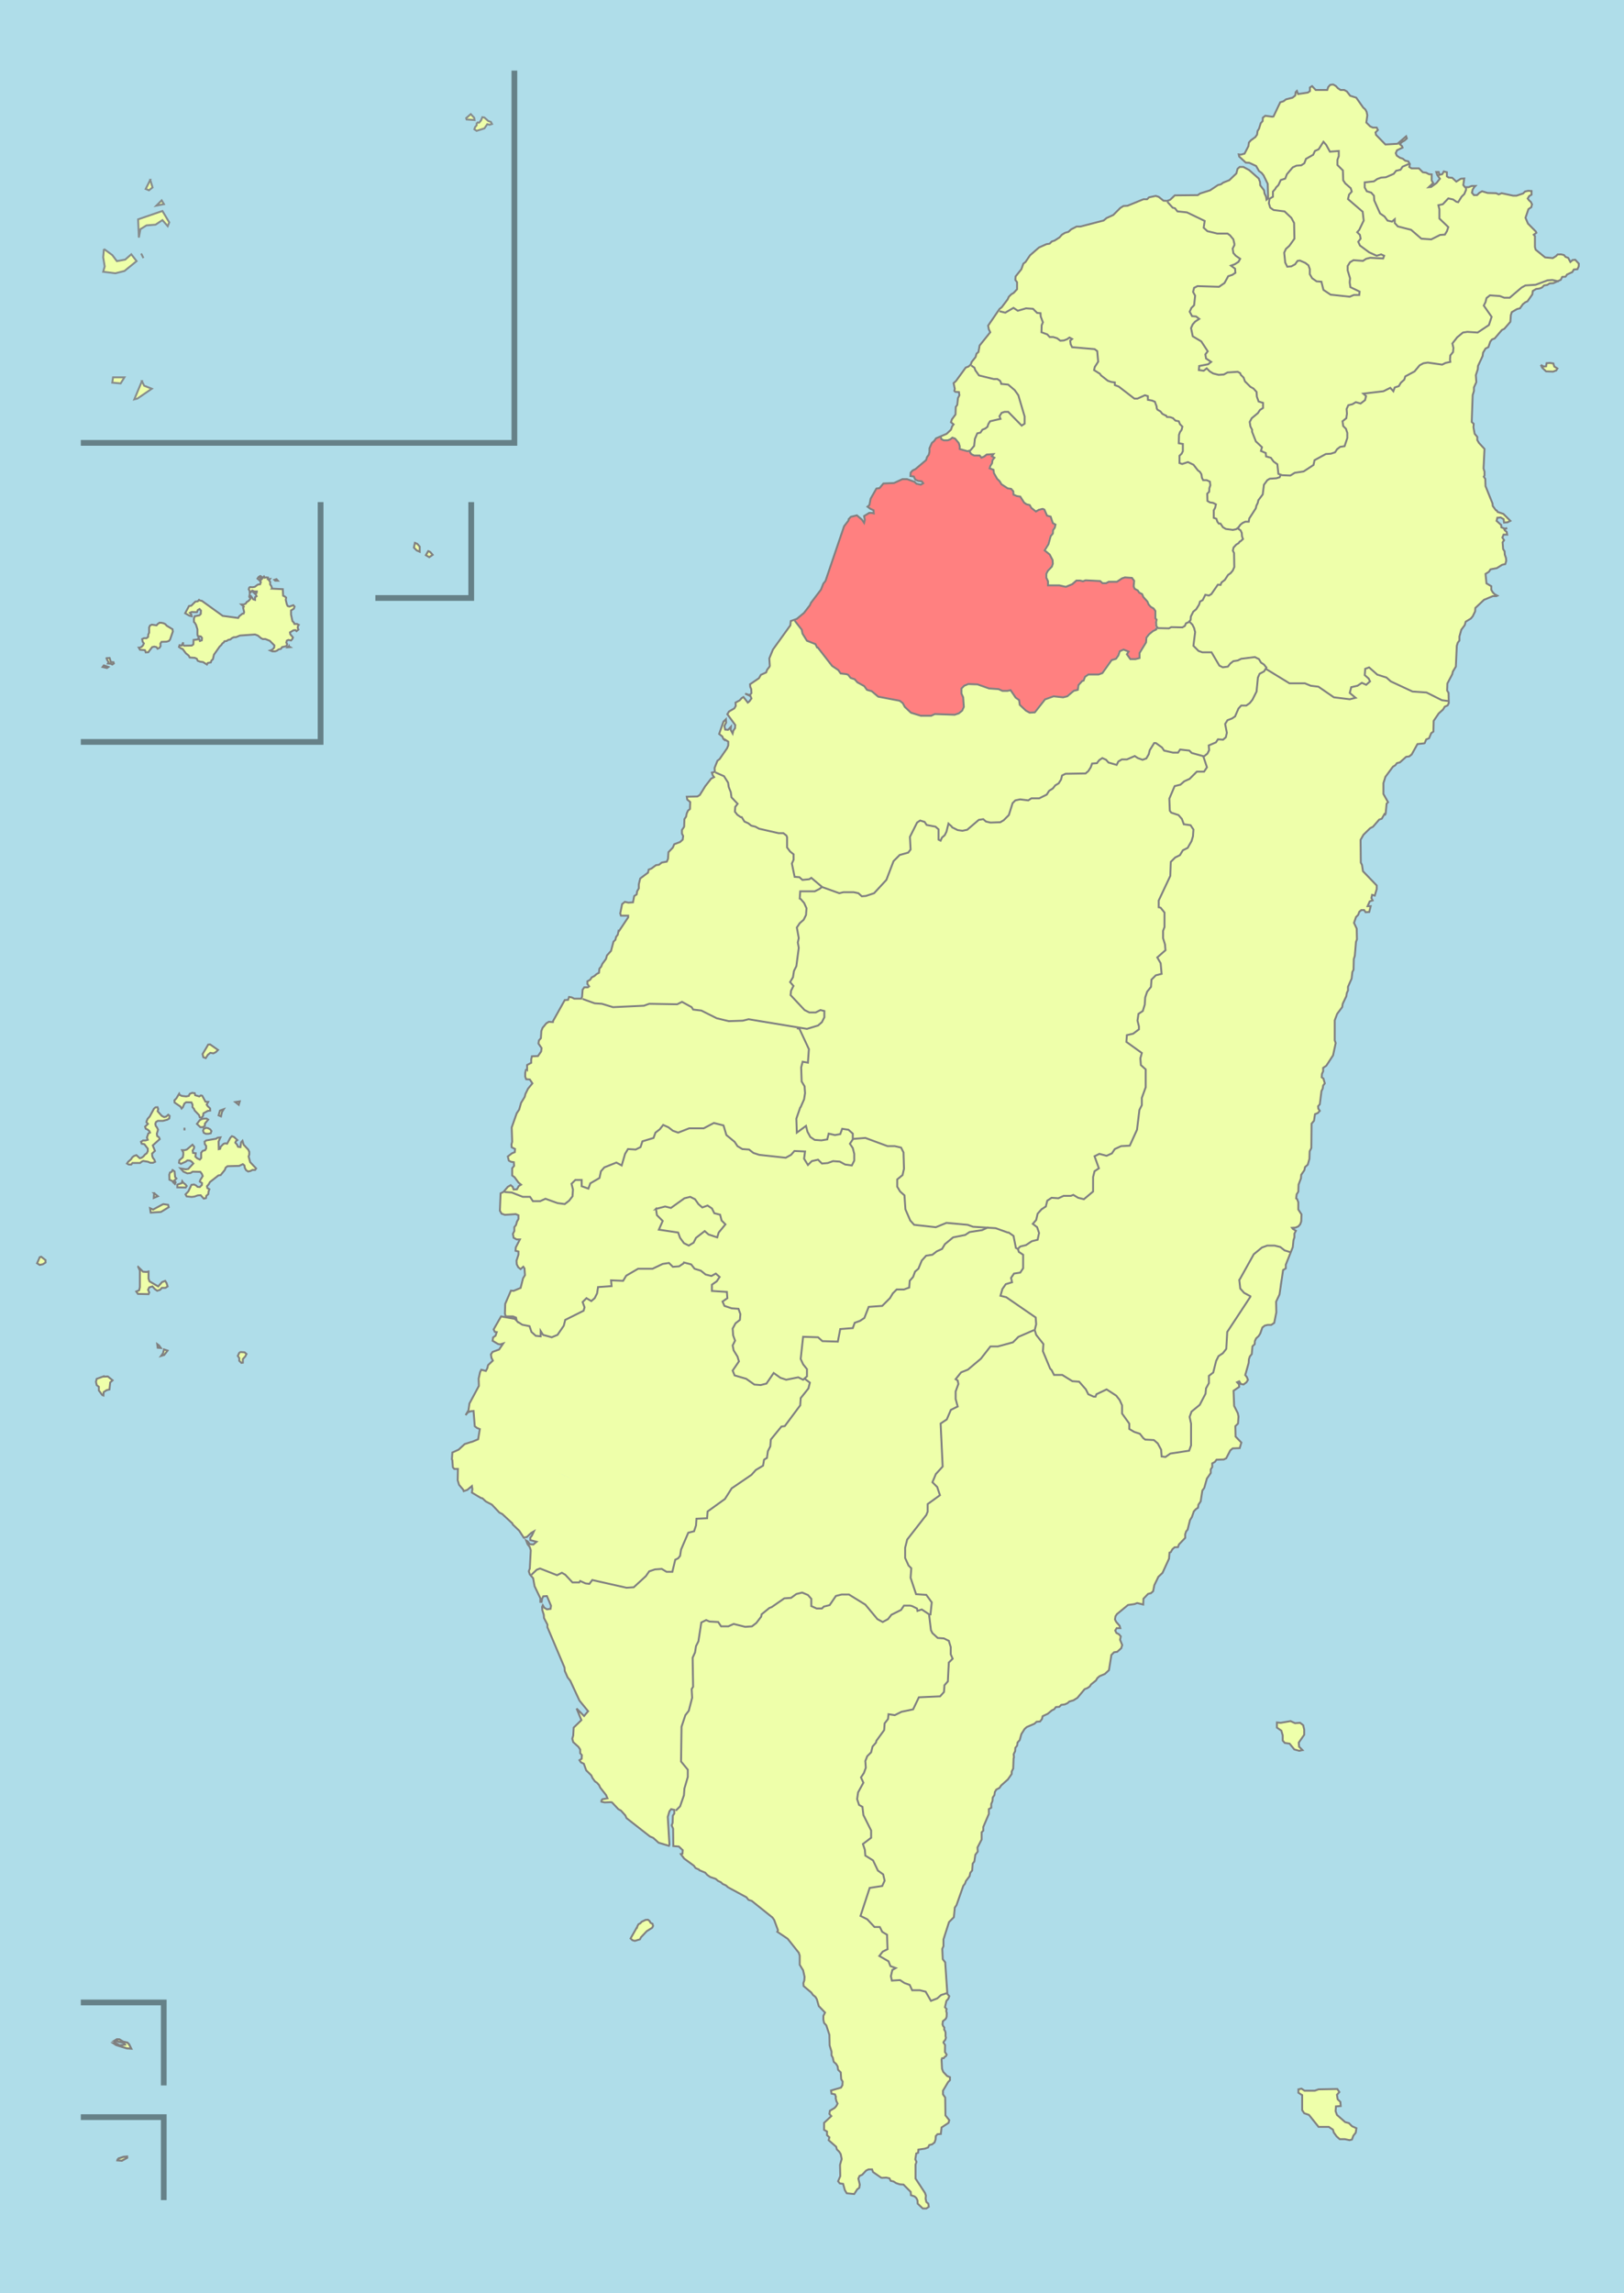 <svg xmlns="http://www.w3.org/2000/svg" width="850" height="1200" version="1.0"><path style="fill:#afdde9;fill-opacity:1" d="M0 0v1200h850V0H0z"/><path style="fill:#efa;fill-opacity:1;stroke:gray" d="m333.568 1008.142-3.532 6.215.982.894 1.25.356 2.679-.804.535-1.071 3.036-3.215 2.855-1.785.447-.981-.269-1.071-1.071-.536-.446-.893-.893-.716-1.25.091-2.054.981-.716.803-.893.447-.535.894-.125.391z"/><g style="fill:#efa;fill-opacity:1"><path d="M96.553 590.071v1.429-1.429zM114.41 583.642l.715-2.5 1.964-.714-.894 1.429-.535 2.321-1.25-.536zM123.16 576.678l2.32-.357-.535 1.786-1.785-1.429zM80.66 624.357l-.18 2.5 2.145-.894-1.965-1.606zM84.41 630.607l-4.285 2.321-1.607-.715.357 2.32 5.355-.355 4.107-2.5-.357-1.25-2.5-.357-1.07.536zM77.447 585.25l-.625 1.16-.179.805.804.894-1.519 1.428.357 1.072 1.07.535.805.715.356.803-.893.447-.715 2.144.445 1.159-1.16.357h-1.34l-1.07.715.356.981 1.429.269 1.785 2.321v1.339l-.535 1.071-.981.715-.714.893-.982.714-.981.27-1.785-1.607-1.25.446-.895.715-.625.981-1.518 1.34-.625.893.893.536h1.34l.625-.804h4.019l.714-.625.894-.446 2.59.446 1.16.535h1.34l1.16-.535-.445-1.161-.715-.893-.357-.982-.089-1.25 1.518-1.429-1.16-2.856 3.66-3.304-.355-.895-.982-.714-.179-1.161.625-2.143-.536-1.16-.625-.804-.268-1.071.356-.981.982-.625h2.678l2.322-.625.98-.625.18-1.341-.715-.625-1.072.98-1.072.268-1.25-.625-2.143-2.409.268-1.161-.356-.981-1.07.089-.805.714-2.231 4.107-.894.981zM92.268 574.803l-.981.98.09 1.161L94.41 579l.625 1.071.625-.625.893-2.054.894-.625 2.769.09.536 1.16v1.34l.714.803.446.982 2.231 2.321.446 1.25.893.179.805-.982.179-1.339 2.231-1.25 1.34-.179-.09-1.16-1.25-1.161-.535-.804.804-1.429-1.429-.09-1.696-3.125-.714-.179-.805.536-2.144-.625-.268-1.072-1.34-.178-1.25.535-.535 1.071-1.34.269-2.32-.269-1.072-.535-.268-.625-1.517 2.502zM104.5 586.232l-1.43 1.875 1.785 1.696h1.34l.981-.625.09-1.25 1.696-2.055-.804-.535h-1.34l-1.25.269-1.068.625zM107.803 590.16l-1.16.536-.356.982.356 1.07 1.071.535h1.339l1.25-.268.357-1.16-.625-.894-1.16-.625-1.072-.176zM100.75 599l-2.947 2.5-1.16.357h-1.34l.625 1.16v1.34l-.268 1.25-1.785 1.518-.18 1.34.983.535 2.411-1.07.981-.715 1.43.09.893.625.804.893-2.679 2.857-1.34.179-2.678-.449 1.518 1.697 2.054.893 1.606-.179 1.161-.714 4.018.089.805 1.071.445 1.161-1.339 2.143-.179.714 1.161.805-.09.981-1.071 1.071-1.161-.089-.803-.715-1.072-.535-1.339.179-1.607 3.393-1.518 1.607.625 1.071 2.589.268 1.429-.179 1.786-.625 1.519-.089 1.606 1.785 1.16-.269.179-1.161 1.071-.98.09-1.25.446-1.25-1.071-.625-.179-.982.893-.981.625-1.16 4.465-3.482 1.16-.179 2.232-2.769.356-1.07.981-.805 6.161-.179 1.875-.893.804.625.269 1.339.625 1.161 1.07.714 1.25-.269.982-.536h1.429l.535-.804-3.125-3.303-.803-2.947.355-1.071v-1.339l-.535-1.161-2.408-2.587-.625-2.054-.715.804-.356 2.5-1.25-.179-.625-1.25-.804-.893.356-.805.714-.535-1.695-1.606-1.16-.447-.805.805-1.695 3.125-.982-.18-.893.268-1.52 1.518-.268 1.071-.714.179-.09-4.018.981-2.145-1.518.18-.805.536-5.179.893-.804.625.089 1.25.715.982v1.339l-.536.894-1.25.356-.804.981v2.769l-.714.804-1.339-.625-.982-.893.179-1.786-1.429-.18-.179-1.25.714-1.159.09-.805-.887-1.069zM90.482 611.767l-.535 1.34-.981.446-.357 1.16.09 2.59 1.519.714.446.715.893.803.357-.893-.715-.893 1.16-1.071-.714-.804-.268-2.857-.895-.714" style="fill:#efa;fill-opacity:1;stroke:gray"/><path d="M92.803 619.892v1.429l4.375.089.536-.803-.714-.892-1.072-.805-.535-.803-.268.981-2.322.804zM107.925 548.396l-1.895 3.156.38 1.642 1.263.505 1.136-1.768 1.263-1.01 1.643.252 1.263-.631 1.137-1.138-4.167-2.903-1.01.127-1.013 1.768zM20.8 657.872l-1.39 3.156 1.39.884 1.642-.379 1.39-.884v-1.263l-2.273-1.769-.759.255zM72.318 662.924l.885 1.894v8.713l-.38 1.643-1.516.631.885 1.263 5.557.126.379-.884-.632-1.389.632-1.264 1.642-.505 1.264 1.389 1.263.885 1.515-.505.884-1.011h1.896l1.136-.758-.505-1.642-.758-1.264-1.642.631-2.023 2.273-4.546-2.651-.505-1.39v-3.788l-1.012.253-1.894-.126-2.525-2.524zM82.293 703.328l.252 1.896 1.642.126-1.01-1.389-.884-.633zM85.828 706.106l-.506 2.021-1.011 1.389 1.643-.505 1.768-2.272-1.894-.633zM125.351 707.622l-.884 1.895.757 1.137v1.39l1.137 1.137.759-.127v-1.895l1.263-1.389.631-1.263-1.01-.884-1.896-.128-.757.127zM53.756 720.375l-3.157 1.138-.379 1.515.379 1.769 1.137.884v1.895l1.769 2.399.632.252.126-1.769 1.516-1.01 1.516-.379.379-3.662 1.263-1.137-2.524-2.021-2.657.126z" style="fill:#efa;fill-opacity:1;stroke:gray"/></g><path style="fill:#efa;fill-opacity:1;stroke:gray" d="m806.446 190.928 1.517.884 1.263-.126.252-1.643 1.769-.127 1.769.253.505 1.643 1.642 1.01-.632 1.011-1.642.631-3.661-.126-2.021-1.895-.761-1.515zM668.339 901.321V904l2.32 1.607.714 2.5v2.678l1.072 1.25 2.5.357 2.5 3.036 2.5.714 1.785-.357-1.783-1.785-.179-2.143 2.855-4.107v-2.679l-.534-2.321-1.607-1.25-2.679.18-2.321-1.071-5.179.894-1.964-.182zM698.159 1115.965l1.43 1.965 1.606 1.429h2.678l2.5.535 1.25-.357.716-1.964 1.25-1.607.356-2.32-2.322-1.071-1.605-1.607-1.965-.534-4.285-3.75-.715-1.966.179-2.5 2.5-.179-.179-2.143-1.43-1.43-.355-2.32 1.25-1.43-1.071-1.605-9.822.178-1.965.713h-5.356l-1.606-1.07-1.606.355v1.786l1.964 1.25v7.857l1.07 1.605 2.5.895 5 6.25h5.357l2.143 1.429.533 1.606z"/><path d="m270.256 691.135-.2-1.654-1.625-.625h-3.781l-.406-1.5.156-5.063 3-6.938 1.406.125 3.655-1.531 1.281-5.031 1-1.655-.25-3.531-.625-.875-1.406 1.25-1.25-1-.78-1.531-.125-1.875 1.03-3.156v-1.655l-1.53-.375.125-1.75 2.155-4.188h-1.655l-1.625-.875-.375-2.031.75-1.5v-2.03l.875-1.125.5-1.781.78-1.375v-1.906l-1.405-.625-5.688.375-1.75-.625-.875-1.531.375-9.094 1.566-.873 3.854.13 5.81 2.272h3.788l1.516 2.272h3.788l2.777-1.263 6.313 2.272 3.788.505 2.273-1.769 1.768-2.271.252-3.536-.758-3.03 2.021-2.021h3.283v3.283l3.535 1.263 1.011-2.777 4.798-2.778.758-3.534 1.769-2.021 6.313-2.524 2.778 1.515 1.768-6.062 1.516-2.524 4.041.253 2.524-1.263 1.011-3.031 5.809-1.769 1.011-2.776 2.272-1.77 1.768-2.271 2.778 1.263 2.271 1.769 2.778 1.011 5.808-2.273h7.576l5.305-2.776 5.051 1.263 1.516 5.051 4.293 3.535 1.516 2.272 2.524 1.516 3.536.253 2.272 1.768 3.029 1.011 13.891 1.516 2.777-1.516 1.769-2.021 5.556.253-.505 3.788 2.021 3.283 2.021-2.021 3.282-.759 2.021 2.021 3.03-.253 2.778-1.01 3.535.253 2.777 1.515 3.535.505 1.263-2.525v-3.534l-.757-3.03-1.516-2.273 1.642-2.397 6.439-.632 11.617 4.293h3.788l3.282.758 1.263 2.524.253 8.588-.759 3.281-2.776 2.273v3.788l1.515 2.524 2.273 2.021.505 7.323 2.524 5.809 2.021 2.272 11.364 1.263 5.556-2.272 11.111 1.011 2.777 1.011 8.539.221-1.216.284-2.525 1.263-6.564 1.011-2.273 1.516-6.313 1.263-4.293 3.535-1.517 2.525-2.776 1.263-2.273 1.768-3.282.506-2.272 2.524-1.769 4.294-1.768 1.516-1.011 2.777-1.769 2.021-.252 3.535-2.777 1.01h-3.788l-2.021 2.021-1.515 2.525-4.041 4.041-7.071.505-2.271 5.81-5.052 2.524-1.01 2.777-6.565.505-1.264 6.566-8.081-.253-2.272-2.021-7.828-.253-1.263 11.617 1.263 2.776 2.021 2.525v3.788l-2.021 1.768-2.525-1.263-6.313 1.263-3.03-1.01-3.536-2.525-3.788 5.557-3.029.758-3.283-.253-4.293-3.03-6.062-1.768-1.011-2.525 3.283-4.798-.758-2.525-2.021-3.282-.506-2.525 1.263-2.525-1.01-2.777-.253-3.535 1.516-2.778 2.272-1.768.253-3.03-1.01-2.778-3.536-.252-3.788-1.263-1.01-2.273 2.524-1.768-.253-3.283-7.828-.505v-3.283l2.525-1.768 1.515-2.272-2.021-1.768-2.272 1.263-3.029-.758-2.525-2.021-3.283-1.01-1.768-2.272-3.788-1.011-.253.505-2.272 1.517-3.283.252-2.021-2.021-3.282.506-5.304 2.525h-7.576l-6.061 3.535-.253.253-1.517 2.525-6.313-.253.252 3.029-7.071.505-.505 3.283-1.263 2.525-1.769 1.516-2.524-1.516-2.021 2.021 1.01 2.778-.505 1.769-9.596 4.798-.758 3.029-3.283 4.8-3.03 1.263-4.546-1.263-1.263-2.021v2.761l-2.525-.253-2.271-2.021-1.011-3.03-3.788-.758-2.714-1.765z" style="fill:#efa;fill-opacity:1"/><path style="fill:#efa;fill-opacity:1" d="m343.074 632.329.505 3.283 3.032 3.031-2.021 4.546 10.101 1.516 1.01 2.777 2.021 2.778 2.525 1.263 2.524-1.516 1.263-2.525 4.545-3.536 2.021 1.769 4.546 1.516.758-2.525 3.536-4.293-2.02-2.021-.759-3.03-3.029-.758-1.264-2.525-2.272-1.516-2.777 1.011-2.021-1.769-1.769-2.525-2.524-1.263-3.031.758-7.069 5.052-3.029-.758-4.802 1.26zM415.625 324.531l-1.75.438-.25 2.281-9.094 12.625-1.906 4.656.25 3.813-.125.5-1.25 1.625-.531 1.406-2.75 1.25-1.031 1.75-4.657 3.156.125 1.375.5 1.156.125 2.125-.875 1.032-2.406-.781 2.781 1.28.5 1.25-1 1.407-.906.75-2.25-2.906-.906.5-1.125 1.25-2.156 1.156.125 1.75-.75 1.281-2.782 1.625-.875 1.406 4.156 5.688-.125 1.625-.875 1.281-.375 1.5-1.03-1.906.156-1.625-1.532 1.625-1.5-.125-.375-1.875.875-1.781-.125-1.75-1.25 1.25-2.25 6.437 1.625 1.281.625 1.375.625.5.125-.25 1.75 1.125v1.907l-.625 1.531-3.875 5.656-1.156.906-1.5 3.782.094 2.031 4.437 1.969 2.156 3.406.344 2.313 1.063 2.687.375 2.688 3.187 3.375-1.25 1.625-.156 2.5 1.25 1.593 1.781 1.25h.531l1.438 2.313 1.969.906 1.594 1.25 2.156.531 1.937 1.063 10.188 2.344h2.5l1.625 1.25.344.875v5.375l1.593 2.125 1.781 1.437v2.844l-.875 1.969 1.438 6.968 2.5.188 1.594 1.437 3.562-.375 1.094-.719 5.688 4.844 8.937 3.219 2.156-.563h5.344l2.5.563 1.781 1.594 2.156-.188 4.282-1.437 6.437-6.938 3.75-9.844 3.219-3.218 4.438-1.25 1.25-1.594-.344-6.594 3.75-7.5 1.625-1.094 2.312.72 1.063 1.624 4.656.875 1.594 1.438v5.344l1.062.562.719-1.625 1.438-1.25.906-1.781 1.062-4.281 1.594 1.437.375.531 2.844 1.406 2.5.375 2.5-.53 6.062-5.188 2.344-.344 1.406 1.25 2.344.531 5.156-.187 1.782-1.063 2.687-2.687 1.969-6.25 1.437-1.438 2.5-.531 4.282.531 1.593-1.062h4.125l3.907-1.969 1.25-1.969 1.968-1.25 1.25-1.594 1.782-1.062 1.25-1.969.562-2.156 1.781-.875 10.532-.188 1.437-1.25 1.25-1.968.688-1.969 2.5-.188 1.25-1.593 1.625-1.063 1.968.875 1.25 1.438 4.282 1.25.875-1.781 1.812-1.063h2.656l4.125-1.813 1.594 1.094 2.5.875 1.969-.719 1.25-2.125.531-2.156 2.313-3.75h.906l3.218 2.344 1.063 1.594 4.656 1.062h2.657l1.093-1.594 4.813.532 1.25 1.25 6.437 1.781 1.782-1.438.875-1.78-.157-2.5 3.75-1.594 1.063-1.625 2.687.187 1.407-1.25.562-2.313-.906-4.656 1.25-1.969 2.312-.875 1.625-1.062 1.782-4.125 1.437-1.594h2.656l1.782-1.25 1.437-1.781 2.156-4.313.719-7.312.875-1.969 2.313-1.25 1.25-1.437-1.25-2.125-1.594-1.063-1.063-1.781-2.156-1.094-7.125.906-1.813.907-2.312.344-1.594 1.25-1.25 1.593-2.687.375-1.782-.906-4.125-6.969h-4.812l-1.969-.719-2.656-2.656.875-7.156-.531-2.125-.907-1.813-1.25-1.406-.375-.219-1.718.907-.657 1.375-1.25.75-5.812-.125-1.25.656-6.531-.25-.063.813-1.781.906-1.969 1.594-1.437 1.812-.188 2.5-3.375 5.531v2.656l-2.156.563h-2.688l-1.78-2.5.905-1.438-2.687-1.062-1.969.875-.718 2.156-1.25 1.781-2.313.72-4.813 6.78-1.968.72h-5.344l-1.813 1.25-.687 1.968-.719.156-1.968 2.156-.375 2.5-2.125.532-3.407 2.844-2.125.562-5-.563-4.468 1.625-5.375 6.782-2.657.187-1.968-1.094-3.22-3.03-.374-2.5-1.782-1.25-2.656-3.907-1.625.344h-2.687l-1.938-.906-5-.344-6.093-2.156-4.813-.157-2.156.875-1.406 1.438v2.687l.875 1.969.375 5-.907 1.938-1.781 1.437-2.156.719-10.344-.344-1.969.875h-5.344l-5.187-1.594-3.219-3.031-1.062-1.969-1.625-1.25-11.25-2.156-3.375-2.844-2.5-.719-1.438-1.968-3.562-1.969-1.438-1.594-2.125-.719-1.25-1.593-.906-.375-3.031-.344-1.25-1.781-3.219-2.156-7.5-9.657h-.344l-.906-1.781-4.469-1.781-2.312-3.75-.375-1.969-3.594-4.719zM766.921 99.073l.075-1.158-1.066-1.123.5-3.406-1.78.125-2.375 1.5-2.156-2-1.906-.155-.875-.625v-2.125l-1.625-.406-.78 1.406-1.5.375-.375-1.5h-1.281l.5 1.5 1.406 2.03-1.781 2.25-2.781 2.031-1.25.125 2.281-2.156-.781-1.375v-3.155l-1.5-.125-1.375-.75-1.781-.25-2.031-2.031h-3.905l-1.125-.75.259-1.358-.429-.9-1.809 1.152-1.965.715-1.071 1.606-2.32.535-1.25 1.607-4.107 1.785-2.5.18-1.964.714-1.786 1.25-4.821.536v2.678l1.071 1.965 2.321.714 1.429 1.607.179 2.5 3.036 6.786 2.321 1.605 1.606 2.145 2.321.535 1.429-1.25v1.965l1.606 1.785 6.965 1.785 5.356 4.644 5.179.356 4.644-2.32 2.5-.18 1.071-1.785.714-2.144-4.643-4.465v-4.821l-.536-2.143 2.321-.536 2.856-3.035 2.5.535 1.786 1.25.894.179 1.785-2.855 1.429-1.43.89-2.144zM495.204 1042.666l-3.03 1.011-2.021 1.768-3.282 1.263-2.778-4.798-3.029-.758h-4.041l-1.264-2.777-2.776-1.011-2.273-1.515-4.293.252-.505-2.272.758-3.283 1.769-1.01-2.778-1.011-1.01-2.525-4.799-2.776 1.769-2.273 2.525-1.263-.254-7.576-2.524-1.515-1.263-2.525h-2.777l-3.788-4.041-3.536-1.769 4.799-14.646 6.565-1.01 1.263-2.778-.758-3.283-2.777-2.02-2.524-5.305-4.041-2.524-.252-3.03-1.012-3.03 4.293-3.283v-3.787l-4.039-8.081-.506-4.293-1.769-1.012-1.01-3.029.505-3.535 2.777-5.052-1.263-2.777 1.516-2.272 1.011-2.777-.253-3.535 1.011-2.525 2.02-2.021.759-3.03 1.768-2.021.253-1.01 4.041-5.557.252-3.535 1.769-2.272.253-2.524 3.282.505 3.535-1.768 6.062-1.264 3.031-6.313 11.11-.506 2.021-2.272.252-3.535 1.769-2.021.505-9.851 2.021-2.02-1.011-2.273v-3.788l-1.011-3.281-2.524-1.265-3.283-.252-2.778-2.524-.757-1.517-1.011-8.333-3.788-2.524-2.272.757-.253-1.263-2.524-1.264-1.01-.252h-3.283l-1.516 2.272-5.051 2.524-1.769 2.273-2.777 1.515-2.778-1.515-6.313-7.576-8.586-5.304h-3.788l-3.03.758-3.283 4.798-3.029.758-1.012 1.011h-2.776l-2.778-1.264v-3.788l-1.768-2.02-3.03-1.264-3.03.758-2.778 2.021-3.534.253-6.566 4.546-1.263.505-4.041 3.283-.252 1.264-2.525 3.281-2.272 1.77-3.535.252-6.062-1.516-2.777 1.264h-3.788l-1.517-2.273-4.545-.252-1.768-.758-2.525 1.263-1.516 9.85-1.264 2.524-.505 3.283-1.263 2.777.252 15.151-.757 1.264.252 4.546-1.768 6.817-1.769 2.273-2.021 6.061-.253 18.184 3.535 4.293-2.777 16.415-1.264 2.777-2.462 2.206-.188 1.841-.75 1.125-.125 3.78-.5 1.281.75 1.75.125 9.094 2.906.25 2 1.906-.125 1.781-.875.25 1.78 2.375 5.031 3.688.906 1.25 1.375.625.625.125-.156-.03.156.405 3.031 1.281 1.155 1.25 1.5 1.031 2.906 1 1.125 1 1.531.75 1 .906 1.656.75 1.125 1 9.594 5.188 1.125 1.375 1.656.531 10.844 8.688.906 1.281 2 5.406-.375.781 5.438 3.655 5.813 7.313.5 1.531v4.78l1.78 2.906.75 3.406-.125 1.78-.5 1.5.125 1.531 4.031 3.406.875 1.25 1.281 1.031.75 1.25 1 3.531 3.281 3.405-.875 1.781v1.906l.375 1.75 1.155 1.25 1.625 4.938.125 5.563 1 3.281v1.905l.656 1.25.5 2.156 1.25 1.125.75 1.25.281 1.781 1.375 1.375.25 3.563.75 1.25-.125 1.906-.75 1.25-5.188 1.5.25 1.656 1.781.375.5 1.28-.125.625.375 1.625.625 1.281-.625 1.25-.875 1-2.531 1.531-.25 1.625 1 1.156-3.78 3.531v3.655l1.53.875v1.906l1.25 1.125-.375 1.531 3.906 3.405.375 1.375 1.281 1.281.75 1.25.5 2.531-.875 3.031.125 5.938-1.125 2.656.875 1.125 1.75.25.906 3.281 1 1.656 3.905.375 1.531-2.406 1.125-.875.25-1.656-.75-3.156.625-1.375 1.406-.625 2-2.156 1.281-.625h1.875l.5 1.375 4.188 2.906.5.125 2.281-.125 1.625.375.625 1.281 1.531.375 1.375.875 1.905.625 1.906.125 3.781 3.813.125 1.75 1.875.625.906.781.625 1.25.125 1.75 2.655 2.531h1.875l1.281-.875-.25-1.656-1.031-.875-.375-1.625.125-1.781-.5-1.375-4.905-7.469v-7.313l.5-1.406-.625-1.375.5-3.031 1-.375.125-1.656 3.405-.5 1.656-.625.625-1.25 1.5-.375 1.281-1.03.5-1.5.125-1.781.875-1 1.781-.125.375-3.406 3.655-2.405.375-1.406-2-2.5-.125-9.344-1.155-1.656v-1.906l2.655-4.469 1-1.063v-1.53l-1.5-.625-2.03-2.156-.625-1.625-.25-4.813.25-.688.875-.063.5-.625.719-.5.313-.719-.875-1.375.063-3.656-.844-1.281.25-.625.53-.563.313-.625.188-.75-.188-.781v-1.875l-.313-.969-.405-.563.063-1.125-.625-.813-.313-.844.188-1.625 1.406-1.156.375-.625.188-.688.063-1.844-.25-.813v-.688l.188-.5-.875-1.03.75-3.281 1-1.125.5-1.375-1-1.156-.161-.914"/><path d="m815.807 146.908-3.707-.691-2.5.18-6.25 2.32-5.356.356-6.786 4.822-1.429 1.605h-2.856l-2.322-.893-5.178-.357-1.786 1.43-.536 2.143-.893 1.786 4.107 5.893-1.43 4.286-5.893 3.929-5.357-.356-2.32.356-3.036 2.5-2.5 3.215.536 2.32-.18 2.145-1.429 1.785-.179 2.143.179 1.25-2.5.536-1.785.893-7.5-1.07-2.322.356-1.964 1.071-2.679 3.214-4.821 2.59-.536 1.696-1.784 1.606-1.071 1.785-2.144.715-.715 1.965-1.606-1.785-3.571 1.785-10.535 1.25 1.429 1.25-.535 2.143-2.321 1.786-2.5-.714-1.786 1.07-2.143.535-.894 1.965.179 2.5-.356 2.321-1.965 1.607.356 2.5 1.43 1.428.714 2.144v2.68l-1.43 4.285-2.32.356-1.606 1.25-1.071 1.607-2.144.714-2.679.179-5.894 3.214-.536 2.5-5.178 3.395-4.644.714-2.321 1.429-4.773-.272-1.477-.619-.535-5-1.965-1.43-1.429-1.965-2.5-.714-.18-1.786-2.5-1.07.536-1.965-3.214-3.035-1.965-5v-1.071l-.893-1.786-.357-2.321 1.071-1.964 3.215-2.679 1.071-1.607 1.606-1.07v-2.68l-2.322-.714-.893-2.5-.179-2.5-1.606-1.786-1.607-.893-2.856-2.857-.714-1.964-1.43-1.429-.356-.894-1.25-.715-5.357.357-1.964 1.071-2.679.179-2.857-.714-1.784-1.072-1.607-1.606-1.607 1.25-2.5-.356.18-2.144 4.644-.894 1.606-1.25-2.5-1.606-.18-.179-.355-2.143 1.25-1.607-3.395-5.179-4.464-2.679-.893-4.285.893-1.965 1.25-1.43 2.144-1.429-1.606-1.25-2.144-.178-1.25-2.322.894-1.964 1.428-1.43.536-5-1.07-1.964.534-2.144 1.786-.894 11.25.357 2.857-1.965 1.964-3.571 2.143-.714 1.607-1.071-.179-2.144-2.144-1.606 1.964-.715 1.966-1.25.893-1.605-2.321-1.607-1.25-1.429-.356-2.321.894-1.786v-.714l-.536-2.321-1.786-2.144-1.25-.894h-5.355l-5.179-1.25-1.966-1.784.536-3.572-9.286-4.464-5-.536-1.25-1.606-1.25-.356-1.813-2.485.956-1.395 2.406-2.281 12-.125 1.28-.875 5.156-1.625 4.188-2.781 1.5-.375 2.78-1.656 1.625-.5 3.688-3.53.625-2.406 1.125-1h1.906l5.813 3.781 2.25 2.28.656 1.75.125 1.781 2 2.656.25 1.625.781 1.656.25 1.625.875-.75-.25-7.563-2.156-4.438-1-1.25-1.406-1.031-1.5-2.625-3.531-1.656-1.905-.125-3.406-3.156-.25-1.125 1.125.125 1.906-.53 2.03-3.906.25-1.875 2.125-2.156 1.281-.75.875-1.281.25-1.875 1.281-2.53.375-1.531 1-1.125.125-1.781 1.25-1 3.688.5.625-.125 3.531-7.438 1.656-.5 1.375-1.031 3.406-.875 1.405-1.125.25-1.781.625-.625.625 1.625 5.063-.75 1.125-.75v-1.908l1.125-.75 1.906 2.031h6.063l.5-1.531 1-1.125 1.344-.219.438.094 1.25.75 1.031 1.125 1.375.906h1.905l1.375.75 1.781 2.281 3.156 1 3.656 5.188 1.125 1 .655 1.25.375 1.781-.53 3.781 2.03 2.031 1.406.625h2l.625 1.25-1.25 1.28.25 1.25 4.938 5.063 6.313-.375 4.531-3.906.375 1.125-1.25 1.125-1.406.781-1 1.125 1.125 1 .281.75-2.906 1.406-.656 1.5.531 1.28 1.625 1.125 1.531.5 2.913 2.094-1.484 1.112-1.965.715-1.071 1.606-2.32.535-1.25 1.607-4.107 1.785-2.5.18-1.964.714-1.786 1.25-4.821.536v2.678l1.071 1.965 2.321.714 1.429 1.607.179 2.5 3.036 6.786 2.321 1.605 1.605 2.145 2.322.535 1.428-1.25v1.965l1.607 1.785 6.965 1.785 5.356 4.644 5.179.356 4.643-2.32 2.5-.18 1.072-1.785.714-2.144-4.643-4.465v-4.821l-.536-2.143 2.321-.536 2.856-3.035 2.5.535 1.786 1.25.894.179 1.784-2.855 1.43-1.43.894-2.144-.021-1.157 1.811.001 1.625-.625h1.906l-.625.625-.781 1.281-.375 1.625 1.031 1.25h1.625l1.281-1.25 1.375-.75 2.905.875 4.406.125 1.406.625 1.5-.625 5.938 1.281h1.906l3.406-1.156 1-1 1.656-.375 1.75.125v1.875l-1.25.781-.75 1.25.625.875 1 .905.625 1.25-.375 1.5-1.5 1.031-1.531 4.531 1.281 3.031 4.155 4.188.25.625-1.375 1 .625.75v5.688l.375 1.405 4.938 4.031 4.031.375 1.69-1.061.84-.847 1.813-.061 1.469.342.875 1 1.375.5 1.156 2.156 1.125-1.031 1.406-.125 1.875 2.031-.063 1.467-.687 1.439-1.881.183-.775 1.317-2.781 1.28-.75 1.125-1.755.12-.776 1.536-1.12.502z" style="fill:#efa;fill-opacity:1"/><path style="fill:#efa;fill-opacity:1" d="m670.11 93.933-1.25 2.678-1.25 1.25-.356.715-1.25 1.429v2.68l-1.785 1.07-.357 2.321.715 2.321 1.785 1.25 5.715.714 3.571 3.393 1.429 2.68.179 8.214-2.679 3.75-1.785 1.606-.894 1.965.535 5.179 1.071 2.143 2.144-.179 1.964-1.071 1.25-1.785 1.25-.179 2.857 1.25 1.606 1.25.715 1.964v2.68l1.25 2.143 2.32 1.607 2.5.179 1.071 4.286 3.75 2.5 10 1.07 2.144-.894h2.856l.179-1.785-4.82-2.321-.357-2.5.179-2.144-1.25-4.107v-2.32l1.25-1.965 1.786-1.071 5 .357 1.606-1.07 2.144-.536 6.785.357.536-1.429-1.607-.715-2.32.715-3.93-1.786-4.819-3.57-.894-1.965 1.25-1.606-.356-1.964-1.43-1.43 1.071-1.25 2.321-4.82-.535-4.645-7.68-6.605.536-2.322 1.429-1.606-.535-1.785-2.858-2.5-1.071-1.607-.179-5.178-2.856-2.858v-2.679l.715-1.964v-2.68l-4.644.356-1.965-3.571-1.429-1.606-2.5 3.928-1.964.894-.894 1.965-3.75 2.143-.894 2.322-1.606 1.07-2.5.18-1.965.893-3.035 3.571-.894 2.321-2.321.709zM669.796 248.286l-.467 1.157-1.641.505-3.536.253-1.263.758-1.769 2.398-.631 5.051-2.273 3.03-.379 1.516-.631 1.263-.379 1.517-3.409 5.303-.253 1.642h-1.768l-1.39.633-1.137.884-.389.711-.856.921.108.641 1.137.759.631 1.389.127 1.768.505 1.391-1.263 1.136-.505.253-.505.758-1.264.758-1.39 1.516-.379 1.642.632 1.263.126 7.323-.758 1.77-1.136 1.389-1.391 1.01-1.642 2.525-1.769 1.39-.505 1.264-1.389-.127-3.409 4.925-1.263.758-1.896-.379-1.389 2.776-1.389.759-1.137 2.903-.885 1.138-1.516 1.263-1.263 2.525.098 1.565-.693 1.019 1.441 1.688.893 1.786.536 2.143-.893 7.145 2.679 2.678 1.964.715h4.821l4.106 6.964 1.785.895 2.68-.357 1.25-1.606 1.606-1.25 2.321-.357 1.786-.893 7.143-.894 2.144 1.071 1.07 1.786 1.607 1.071 1.275 2.109 12.022 7.7h8.081l3.03 1.263 4.041.505 8.081 5.557 8.334 1.01 3.029-.757-3.029-2.525.757-3.029 3.283-.759 2.272-1.516 2.272 1.011 2.021-1.769-.758-1.516-2.021-1.768.254-3.283 2.021-.758 4.293 3.788 4.798 1.516 4.546 3.535 9.092 3.788 7.323.505 8.081 4.041 4.129.499-.225-4.042-.75-1.25.125-3.656 2.531-4.813.375-1.5 1.53-2.531.5-10.875.5-1.625.875-1.156v-2.125l1-3.53 1.781-2.406.5-1.781 2.656-1.625 1-1.156 1.281-2.625.125-1.78 4.531-4.281 4.563-1.906h1.875l.531-.25-1.406-.75-1-1.031-.75-1.25v-1.905l-2.531-1.5-.5-4.938 1.75-1.125.875-1.281 3.281-.625 2.781-1.75 1.656-.375.5-1.655-.125-1.5-.625-1.781-.125-1.781-.75-1.125-.281-3.531.781-1.125-.906-1.405.656-1.5h1.875l-.25-1.406-1-.875-.25-.5 1.5-.656-1.25.281-1.781-.656-.125-1.25-2.406-2.156.406-1.625 1.75-.125 1.531.875.25 1.781 1.75-.125 1.53-.781-3.655-3.655-3.031-1-.406-.75-.5-.156-1.625-2.25-.125-1.281-3.656-9.094-.125-3.781-.781-1.125.375-.625v-2.031l-.5-1.655.5-10.22-2.905-3.155-.875-1.5v-1.656l-1.375-1.625-.625-3.406.125-1.781-1.031-1 .5-14.03.656-2.156v-1.875l1.25-2.781-.25-3.656 1-3.03.125-1.781 2.405-5.156.25-1.781 1.281-2.155 1.5-.75 1-2.906.906-1.125 1.375-.5 3.781-4.438 1.281-.625 3.155-3.655.25-3.531.5-1.531 2.781-1.625 1.5-.375 1.531-2.156 1.182-.945 1.226-.585 2.5-3.531.28-1.875 1.75-1.031 1.781-.25 1.247-.505 1.128-1.12 1.656-.25 1.25-.781 1.905-.125 2.703-1.237-3.628-.712-2.5.179-6.25 2.321-5.355.355-6.786 4.822-1.429 1.605H786.9l-2.322-.893-5.178-.357-1.786 1.43-.536 2.143-.893 1.786 4.106 5.893-1.429 4.286-5.893 3.93-5.357-.357-2.321.357-3.036 2.5-2.5 3.214.536 2.32-.179 2.145-1.429 1.785-.18 2.143.18 1.25-2.5.536-1.785.893-7.5-1.07-2.322.356-1.964 1.071-2.679 3.214-4.821 2.59-.536 1.696-1.785 1.607-1.07 1.784-2.145.716-.714 1.964-1.606-1.785-3.571 1.785-10.535 1.25 1.428 1.25-.535 2.143-2.32 1.786-2.5-.714-1.786 1.071-2.144.534-.893 1.966.178 2.5-.355 2.32-1.965 1.607.356 2.5 1.429 1.428.715 2.145v2.679l-1.43 4.285-2.32.356-1.606 1.25-1.072 1.607-2.143.714-2.679.179-5.894 3.214-.536 2.5-5.178 3.395-4.645.714-2.32 1.429-5.139-.291z"/><path d="m669.875 248.269-.546 1.174-1.641.505-3.536.253-1.264.758-1.768 2.398-.631 5.051-2.273 3.03-.379 1.516-.631 1.263-.379 1.517-3.409 5.303-.253 1.642h-1.768l-1.39.633-1.137.884-1.517 1.939-.757.458-1.769.379-3.661-.505-1.516-.884-1.264-1.895h-.884l-.758-1.011-.505-1.516-1.389-.505v-3.914l.758-1.389.378-1.77-1.515-.757-1.643-.253-1.263-.758-.126-3.788 1.01-1.01.126-1.896.506-1.515-.253-1.896-1.642-.757h-1.896l-.631-1.263-.253-1.77-.757-1.263-1.138-.884-2.272-2.904-2.903-1.389-3.031 1.01-1.389-.505v-3.788l1.137-1.136.632-1.264v-3.788l-2.146-.379.127-4.42.505-1.389.884-1.263.38-1.643-1.264-1.263-.632-1.516-1.768-.379-1.264-1.263-1.389-.506-1.768-.126-.507-.758h-.252l-1.642-.884-1.011-1.264-1.516-.884-.379-.631-.126-1.137-.884-2.399-1.516-.631-2.146-.379v-1.896l-1.516-.505-3.914 1.769h-1.643l-5.682-4.545-1.39-.633-1.137-1.137-2.021-.757v-1.39l-1.896-.252-1.768-.633-3.535-2.776-.632-.886-3.03-1.894.379-1.642 1.769-2.778-.505-5.556-1.39-1.011-11.743-1.01-.758-1.516-.253-1.896 1.011-.884-1.389-.757-1.263.884-1.643.631-1.895.126-1.642-1.263-2.021-.631h-1.896l-1.263-1.39-3.03-1.137.126-3.662.633-1.515-1.138-3.031-.126-1.768-1.769-.126-2.146-2.146-3.66-.253-4.295 1.263-2.271-1.515-4.293 2.525-3.104-.835.462-.795 1.25-1.031 3.031-4.031.625-1.375 1.281-1.281 1.25-.75 1.781-1.905v-3.656l-.906-1.25.125-1.781 3.031-3.781 1.03-2.905 1.125-.875 2.406-3.531 4.656-4.063 3.938-1.75 1.625-.25 1.156-1.155 1.5-.5 2.531-1.625 1.25-1.406 1.656-1 1.75-.5 2.78-2.156 1.531-.625h2l12.125-3.156 1.531-1.28 3.531-1.625 3.655-3.656 1.656-1.031 2.125-.125 8.344-3.406h1.906l1-1 3.531-.75 1.531.5 2.5 2 2.353.077.785 1.874 1.25 1.429 1.25.357 1.25 1.606 5 .535 9.286 4.465-.536 3.571 1.965 1.785 5.18 1.25h5.355l1.25.894 1.786 2.144.536 2.321v.714l-.895 1.786.357 2.32 1.25 1.43 2.321 1.606-.894 1.606-1.965 1.25-1.964.715 2.143 1.606.18 2.144-1.607 1.071-2.143.714-1.964 3.571-2.857 1.965-11.25-.357-1.786.894-.535 2.144 1.071 1.964-.536 5-1.428 1.429-.895 1.965 1.25 2.321 2.145.179 1.605 1.25-2.143 1.429-1.25 1.429-.894 1.965.894 4.285 4.464 2.68 3.395 5.179-1.25 1.606.355 2.144 2.679 1.785-1.605 1.25-4.645.894-.179 2.144 2.5.356 1.607-1.25 1.606 1.606 1.785 1.071 2.857.715 2.679-.18 1.964-1.07 5.357-.357 1.25.715.356.894 1.429 1.429.715 1.964 2.856 2.857 1.607.893 1.605 1.786.18 2.5.893 2.5 2.322.714v2.679l-1.607 1.071-1.07 1.607-3.216 2.679-1.07 1.964.356 2.321.894 1.786v1.07l1.965 5 3.214 3.036-.536 1.964 2.5 1.071.179 1.786 2.5.714 1.43 1.965 1.965 1.429.535 5 1.203.638zM492.095 228.441l.203 1.052 1.265.631h2.02l1.391-.505 1.136-.884 1.39.505 1.895 2.271.505 1.643v1.516l4.87 1.258.686-.5 2.021-2.398.379-3.662 1.263-2.904 1.642-.378 1.011-1.516 1.516-.632 1.137-.885.505-1.515.885-1.39 5.43-1.264-.505-1.389 1.136-1.768 1.516-.506h1.895l7.071 7.197 1.516-1.011v-3.788l-3.283-11.111-1.894-2.65-3.41-2.904-3.661-.379-.126-.631-.506-1.011-1.389-.885h-1.896l-7.702-1.894-1.894-2.652-.505-1.389-1.608-1.159-1.028.771-1.53.625-5.063 6.969-1.25 1.125.625 3.031-.25 1 .5.53 1.906.125.25 1.625-.75 1.531-.375 3.531-.781 1.125-.125 3.906-1.875 2.53-.5 1.531 1.375 1.125-.75 1-.625 1.781-2.281 2.156-1.78 1-1.598.47z" style="fill:#efa;fill-opacity:1"/><path d="m622.031 324.936-1.694.898-.631 1.39-1.263.758-5.81-.126-1.263.631-5.682-.126-.886-1.01-.126-2.146.253-1.263-.632-.758v-3.788l-.884-1.264-1.516-.884-1.137-1.263-.632-1.517-2.146-2.397-.631-1.516-1.517-.759-.758-1.137-1.642-.884-.505-1.263.253-2.904-1.138-1.516-3.662-.253-1.515.506-2.651 1.769h-4.294l-1.389.757h-1.89l-1.264-1.136-7.575-.379-1.391.505-1.515-.379h-1.896l-2.146 1.895-3.409 1.39-3.409-.759h-5.935v-2.146l-.884-1.895v-2.021l.758-1.516 2.146-2.272.505-1.516-.126-1.895-1.516-2.903-2.651-2.146 2.021-3.283 1.136-4.167 1.137-1.389.126-1.769.885-1.263.379-1.642-1.39-.758-1.137-3.409-1.894-.505-1.391-3.157-.884-.379-2.02.505-1.517.884-2.398-1.894-.884-1.517-1.643-.379-1.263-.884-2.021-3.156-1.769-.253-1.769-.757-.126-1.769-1.137-1.264-1.768-.252-3.283-2.146-.884-1.517-1.39-1.389-1.642-2.904-.253-1.768-2.021-.758.379-1.264.885-1.389.253-1.642 1.01-1.264-1.389-.758.884-1.137-3.535.253-1.263 1.01-1.517.632-.884-1.137h-2.904l-1.515-.758-.989-1.209 2.504-3.084.379-3.662 1.264-2.904 1.642-.378 1.011-1.516 1.516-.633 1.137-.884.505-1.515.884-1.39 5.431-1.264-.505-1.389 1.136-1.769 1.516-.505h1.895l7.07 7.197 1.517-1.011v-3.788l-3.283-11.111-1.894-2.65-3.41-2.904-3.661-.379-.126-.631-.506-1.012-1.39-.884h-1.895l-7.702-1.894-1.894-2.652-.506-1.389-1.576-1.263.564-1.501 2.031-2.53.5-1.781 1-.875.625-3.406 5.563-6.938-.75-1.531-.375-1.906 5.477-7.893 3.104.835 4.293-2.525 2.272 1.516 4.294-1.264 3.661.253 2.146 2.146 1.77.126.126 1.768 1.137 3.031-.632 1.515-.126 3.662 3.03 1.138 1.263 1.389h1.896l2.02.631 1.642 1.263 1.896-.126 1.642-.631 1.264-.884 1.389.757-1.011.884.253 1.896.758 1.516 11.743 1.01 1.389 1.011.505 5.556-1.768 2.778-.379 1.642 3.029 1.895.633.885 3.534 2.776 1.769.633 1.895.252v1.39l2.021.757 8.207 6.313h1.642l3.914-1.769 1.517.505v1.896l2.146.379 1.516.631.885 2.399.126 1.137.379.631 1.515.884 1.011 1.264 1.643.884h.252l.506.758 1.768.126 1.39.506 1.263 1.264 1.769.378.632 1.516 1.263 1.263-.379 1.643-.884 1.263-.505 1.389-.127 4.42 2.146.38v3.787l-.631 1.264-1.137 1.136v3.788l1.389.505 3.031-1.01 2.902 1.389 2.273 2.904 1.137.884.757 1.263.253 1.77.632 1.263h1.895l1.643.757.253 1.896-.507 1.515-.126 1.896-1.01 1.01.126 3.788 1.264.758 1.642.253 1.515.757-.378 1.77-.758 1.389v3.914l1.389.505.505 1.516.759 1.011h.884l1.263 1.895 1.517.884 3.66.506 2.604-.712 1.437.965.632 1.389.127 1.768.505 1.391-1.264 1.136-.505.253-.505.758-1.263.758-1.39 1.516-.38 1.642.633 1.264.126 7.322-.759 1.77-1.136 1.389-1.39 1.01-1.643 2.525-1.768 1.39-.505 1.264-1.39-.127-3.408 4.925-1.264.758-1.895-.379-1.39 2.777-1.389.758-1.137 2.903-.884 1.138-1.517 1.263-1.263 2.525-.126 1.768-.701.854" style="fill:#efa;fill-opacity:1"/><path d="m507.958 237.321 1.516.758h2.903l.884 1.137 1.517-.632 1.263-1.01 3.535-.253-.884 1.137 1.389.758-1.01 1.264-.253 1.642-.885 1.389-.379 1.264 2.021.758.253 1.768 1.642 2.904 1.39 1.389.884 1.517 3.283 2.146 1.768.252 1.137 1.264.126 1.769 1.769.757 1.769.253 2.021 3.156 1.263.884 1.643.379.884 1.517 2.398 1.894 1.517-.884 2.02-.505.884.379 1.391 3.157 1.894.505 1.138 3.409 1.389.758-.379 1.642-.885 1.264-.125 1.768-1.138 1.389-1.136 4.167-2.021 3.283 2.651 2.146 1.516 2.903.126 1.895-.505 1.516-2.146 2.272-.758 1.516v2.021l.884 1.894v2.146h5.935l3.409.758 3.409-1.39 2.146-1.895h1.896l1.515.379 1.391-.505 7.575.379 1.264 1.136h1.894l1.39-.757h4.294l2.65-1.769 1.516-.506 3.661.254 1.138 1.515-.253 2.904.505 1.263 1.642.884.758 1.137 1.517.759.631 1.516 2.146 2.398.633 1.516 1.136 1.263 1.516.884.884 1.264v3.788l.633.758-.253 1.263.1 3.868-1.785.894-1.965 1.606-1.429 1.786-.179 2.5-3.394 5.536v2.678l-2.143.536h-2.68l-1.785-2.5.894-1.429-2.679-1.071-1.965.893-.715 2.145-1.25 1.785-2.32.715-4.821 6.785-1.965.715h-5.356l-1.786 1.25-.714 1.964-.715.179-1.964 2.144-.357 2.5-2.143.536-3.394 2.855-2.144.536-5-.536-4.464 1.607-5.357 6.786-2.679.179-1.964-1.072-3.215-3.035-.356-2.5-1.786-1.25-2.679-3.929-1.606.357h-2.679l-1.965-.895-5-.355-6.071-2.145-4.821-.178-2.143.893-1.429 1.429v2.68l.893 1.964.357 5-.894 1.964-1.786 1.429-2.143.715-10.357-.356-1.964.893h-5.356l-5.18-1.605-3.214-3.036-1.072-1.964-1.605-1.25-11.25-2.145-3.395-2.855-2.5-.715-1.428-1.964-3.572-1.966-1.428-1.605-2.144-.715-1.25-1.607-.894-.355-3.036-.357-1.25-1.786-3.214-2.143-7.5-9.644h-.356l-.894-1.786-4.464-1.784-2.322-3.75-.355-1.966-3.766-4.719 1.577-.71 3.781-3.156 3.031-3.938.625-1.375 5.188-6.813 1.25-3.155 1.406-1.906 9.469-28.156 2.25-2.906.125-.75 1.156-1.25 3.156-.78 2.656 2.28 1.125 1.656.375-1.531-.375-2.03 2.655-1.625h1.375l1.031.25-.125-1.656-1.656-.75-1.5-1.125 1-.875.625-3.281 3.031-5.313 1.656-.25 2-2.406 5.563-.25 4.406-2.031h2.406l3.906 1.406 1.03 1 2.25.5 1.281-.75-.75-1-1.906-.25-1.5-.656-.78-1.625-1.75-.25.125-1.781 1-1.125 1.53-.75 5.531-4.688.531-1.625.875-1.156.375-1.5v-1.906l1.25-2.78 1.281-1.125.875-1.281 1.934-.843.466.98 1.265.631h2.02l1.39-.505 1.137-.884 1.39.505 1.895 2.272.505 1.642v1.516l4.041 1.138 2.006 1.49z" style="fill:#ff8080;fill-opacity:1"/><path d="m304.538 522.437 6.313 2.271 3.787.254 5.81 1.769 16.162-.758 2.777-1.011 14.647.252 2.525-1.263 5.051 2.778.757 1.263 4.294.505 8.081 4.041 6.313 1.516 7.323-.252 3.03-.759 30.558 5.052 5.809-1.769 2.021-1.768 1.264-2.525v-3.283l-2.021-.505-2.524 1.264h-3.282l-2.525-1.264-7.324-7.829.253-2.271 1.264-2.525-1.769-2.021 1.516-2.525.505-3.283 1.264-2.524 1.262-9.598-.505-2.776.505-2.273-1.01-5.556 1.517-2.272 2.02-1.768 1.264-2.525.252-3.536-1.263-2.776-1.768-2.021-.505-.253.252-3.788h7.575l3.995-2.264-5.76-4.783-1.071.714-3.571.357L418 458.72l-2.5-.18-1.429-6.964.893-1.965v-2.856l-1.785-1.429-1.606-2.144v-5.356l-.357-.894-1.606-1.25h-2.5l-7.5-2.144-2.679-.179-1.965-1.071-2.143-.535-1.607-1.25-1.964-.894-1.429-2.321h-.536l-1.785-1.25-1.25-1.606.179-2.5 1.25-1.607-3.215-3.394-.356-2.679-1.071-2.679-.356-2.321-2.144-3.393-4.424-1.973-1.519.373.5 1.5.656.875-1.531.781-3.25 4.156-.03.125-2.656 4.281-1.25.78-5.563.125.25 1.5 1.531 1.281-.125 3.656-1.031.875-.625 1.375-.375 1.781-.875 1.25-.125 3.813-.125.375-1.03 1.5v1.906l.625 1.25-.25 1.906-1.375 1.25-3.031 1.156-.75 1.75-2.281 2.405-.25 3.531-.625 1.406-2.656.5-1.405 1.125-1.625.25-2.406 1.781-1.375.5-.375 1.625-4.063 3.03-.75 3.031v2.156l-.875 1.531-.25 1.625-1.28.875-.625 3.28-2.406.156-1.875-.406-1.406 1.156-1 4.906.375 1.156h3.781V480l-4.781 7.188-.25-.125-.406 2.031-.875 1.125-.375 1.531-1 1-1.28 4.813-2.125 2.375-.531 1.844-1.875 2.531-.625 1.5-.906 1.031-.25 2.188-1.25.656-1.125 1-1.406.75-.875 1.281-1.405.75v1.375l.905 1.281-.655.5h-1.875l-.875 1.25-.281 3.655-.375 1.031" style="fill:#efa;fill-opacity:1"/><path d="M445.96 595.927v-3.03l-2.272-2.021-3.283-.505-1.01 2.777-2.778.506-3.282-.758-.758 3.03-3.03.505-3.536-.252-2.271-1.517-1.517-2.776-.757-3.031-4.799 3.536-.252-7.324 2.021-5.808.253-.253 1.768-4.041.505-3.282-.252-3.536-1.516-2.525-.252-7.322.757-3.03 2.777.505.506-7.071-5.052-10.858-20.708-3.03-3.788-1.516-2.021-.253-10.354 1.011-14.395-5.557-4.294-.505-.757-1.263-5.051-2.778-2.525 1.263-14.647-.252-7.575 2.021-11.364-.253-5.81-1.769-3.787-.253-6.445-2.205-3.912.068-1.25-.656-1.406-.25-.5 1.531-1.75.125-6.063 10.844-.125.656-2.156-.125-1.281.75-2 2.406-.625 1.625-.25 3.781-1.03 1.155-.25 1.625 1.655 2.406-.25 1.781-1.655 2.375-3.156.125-.375 1.531v1.875l-2.156 1.155v2.406l-.125-.125-.5.25-.375 1.625v1.906l.5 1.375 1.906.125 1.375 2.031-2.281 2.78-1.375 2.781-.375 1.5-1.906 3.156-1 3.531-1.28 1.905-2.625 7.438.25 7.469-.375 1.5.125 1.406 1.75.875-.125 1.656-1.5.625-2.156 1.625.5 2.155 1.125.625 1.531.25.125 1.906-1 1.25v3.781l1.25.906 2.03 2.78 1.375 1.125-1.25.75-.905 1.656-1.75.125-.5-1.406-1.031-.875-1.5.875-2.215 2.533 3.854.13 5.81 2.272h3.788l1.516 2.272h3.788l2.777-1.263 6.313 2.271 3.788.506 2.273-1.769 1.768-2.271.252-3.536-.758-3.03 2.021-2.021h3.283v3.282l3.535 1.264 1.011-2.777 4.798-2.778.758-3.534 1.769-2.021 6.313-2.525 2.778 1.516 1.768-6.062 1.516-2.524 4.041.253 2.524-1.264 1.011-3.03 5.809-1.769 1.011-2.776 2.272-1.77 1.768-2.271 2.778 1.263 2.271 1.768 2.778 1.012 5.809-2.273h7.575l5.305-2.776 5.051 1.263 1.516 5.051 4.293 3.535 1.516 2.271 2.524 1.517 3.536.253 2.272 1.768 3.029 1.011 13.891 1.516 2.777-1.516 1.769-2.021 5.556.253-.505 3.788 2.021 3.283 2.021-2.021 3.282-.758 2.021 2.021 3.03-.253 2.778-1.011 3.535.253 2.777 1.516 3.535.505 1.263-2.525V603.5l-.757-3.03-1.516-2.273 1.507-2.27zM675.337 654.957l-3.354-.946-2.273-1.769-3.03-.758h-3.787l-2.777 1.01-4.294 3.536-7.323 13.132-.253.252.506 4.546 2.021 2.273 3.282 1.768v.253l-12.122 18.436-.505 8.839-1.768 2.272-2.272 1.516-1.263 2.525-1.516 6.061-2.272 1.769v3.788l-1.516 2.777-.252 2.778-3.031 5.809-4.293 3.535-1.01 2.778.758 3.534v11.364l-1.011 2.777-9.85 1.516-2.524 1.769-2.021-.252-.253-3.536-1.768-3.283-2.021-1.769-4.545-.252-1.011-.758-1.769-2.272-3.029-1.011-2.525-1.516v-2.777l-3.788-5.304v-4.293l-1.263-2.777-1.769-2.272-5.051-3.283-5.304 2.525-.505 1.263h-1.012l-2.776-1.263-1.263-2.525-3.535-4.04-3.536-.253-5.303-3.283h-4.294l-1.264-2.524-.757-.758-3.788-9.092.252-3.788-3.788-4.798-.758-2.524.758-3.03-.252-3.536-15.405-10.606-3.029-.758 1.01-3.535 1.769-2.524 3.282-1.012-.505-2.271 1.516-2.271 3.283-.507 1.515-2.271v-7.071l-2.271-1.515-.506-1.643 1.264-1.137 3.03-.758 3.03-2.021 3.029-.757.759-3.536-1.012-3.029-2.271-1.769 1.768-2.021.759-3.283 2.021-2.272 2.272-1.516.758-3.03 2.271-1.515 3.536.252 2.777-1.263h3.788l1.263-.506 2.525 1.517 3.03.757 4.798-4.04v-7.576l.759-3.029 2.271-1.517-2.271-6.313 2.524-1.264 3.788 1.011 2.777-1.264 1.516-2.271 3.283-1.517 4.545-.252 3.788-8.334 1.263-10.354 1.264-2.525v-3.788l2.021-5.557v-9.344l-2.524-2.272-.253-3.536.758-2.776-8.081-5.81.253-3.535 3.283-.758 3.029-2.272v-1.516l-.758-3.03.505-3.535 2.273-1.516 1.01-3.283.253-3.787 1.01-3.03 2.021-2.525.252-3.788 2.272-2.272 3.03-.758-.505-5.557-1.768-3.03 4.293-3.788-.253-3.029-1.011-3.283v-3.788l.759-2.02v-7.576l-2.021-2.525-1.011-.253v-3.535l6.062-12.88.252-7.323 2.273-2.272 2.525-1.263 1.515-2.525 2.525-1.263 2.021-3.535.758-2.525.252-3.536-1.515-2.271-3.535-.505-1.011-2.778-1.769-2.021-3.787-1.263-.759-1.011-.252-6.313 2.777-6.565 3.03-.758 2.021-1.769 2.778-1.263 3.788-3.788h3.788l1.515-2.272-1.75-5.597 1.993-1.549.893-1.785-.179-2.5 3.75-1.607 1.071-1.606 2.679.179 1.429-1.25.536-2.321-.894-4.643 1.25-1.965 2.322-.894 1.605-1.07 1.786-4.107 1.429-1.606h2.68l1.784-1.25 1.43-1.785 2.143-4.286.715-7.321.894-1.964 2.32-1.25 1.276-1.461 12.022 7.7h8.081l3.029 1.263 4.041.505 8.081 5.556 8.334 1.011 3.03-.758-3.03-2.524.757-3.03 3.283-.758 2.273-1.516 2.271 1.011 2.021-1.77-.758-1.515-2.021-1.768.253-3.283 2.021-.758 4.293 3.788 4.798 1.516 4.546 3.535 9.091 3.788 7.324.505 8.081 4.041 4.154.493-.125 1.275-.625 1.25-1.5.656-.906 1.5-2.25 2.031-2.656 3.905-.125 5.563-1.156.875-1.125 2.656-1.5.625-.78 1.905-.25.125-3.531.375-3.031 5.438-1.25 1-1.656.25-3.28 2.906-1.5.375-.906 1.125-1.25.78-3.906 5.281-1.031 3.281v5.688l2.406 4.313-.75.75-.5 5.188-.25.5-.375-.25-1.406 2.438-1.375.469-3.219 3.72-1.531.813-4.344 4.688-.625 1.375.125 11.875.625 1.25.5 3.28 7.188 7.47v1.875l-1 3.405-1.406-.375-.375 1.656.656 1.25-1.531.5-1.125 2.531h1.625l-.75 3.031-1.906.125-.75-1.125h-1.5l-1.031.875-.625 1.655-1.125 1.125-1.03 3.031 1.405 3.031.125 5.563-1 3.406-.125 5.281-.53 1.656-.125 5.563-.625 1.25-.375 3.406-1.906 4.313v1.875l-.625 1.406-.25 1.625-1.875 3.938-.281 1.75-3.281 4.813-.625 2.125v10.5l.5 1.375-1.375 6.438-3.53 5.438-1.656 1.125v1.781l-.625 1.375-.125 1.781.875.625.75 2.53-.875 1.125-.25 1.656-.625 1.25-.875 6.938-.906 1.03.125 1.25.781 1.156-1.031 1.125-1.5.625-.5 3.406-1.281 1.531-.125 12.75-.875 1.75-.125 3.938-.875 3.031-1.405 1.25-.375 1.656-1.625 2.375-.156 1.905-1.25 3.281-.125 3.656-.875 1.406-.25 2.125.5.375.625 1.655v3.781l1.656 2.531-.125 3.656-.531 1.53-1 1.125-1.5.625-1.781.125.375.5 1.656 1.031-.781 1.5v1.906l-.875 3.281v1.905l-.625 1.5-.694.821z" style="fill:#efa;fill-opacity:1"/><path d="m417.926 537.843 5.052 10.858-.505 7.071-2.778-.505-.757 3.03.252 7.322 1.516 2.525.252 3.536-1.515 6.061-.758 1.264-.253.253-2.021 5.808.252 7.324 4.799-3.536.757 3.031 1.517 2.776 2.271 1.517 3.536.252 3.03-.505.758-3.03 3.282.758 2.778-.506 1.01-2.777 3.283.505 2.272 2.021.096 3.015 6.471-.742 11.617 4.293h3.788l3.282.759 1.263 2.524.253 8.587-.759 3.282-2.776 2.273v3.788l1.515 2.524 2.273 2.021.505 7.322 2.524 5.81 2.021 2.271 11.364 1.264 5.556-2.272 11.111 1.01 2.777 1.012 11.869.757 6.313 2.272h.505l2.524 1.769 1.264 6.313 1.01.506 1.264-1.264 3.03-.758 3.03-2.021 3.03-.758.758-3.535-1.011-3.03-2.272-1.769 1.769-2.021.758-3.283 2.021-2.272 2.272-1.516.758-3.03 2.271-1.515 3.536.252 2.777-1.263h3.788l1.263-.505 2.525 1.516 3.03.757 4.799-4.04v-7.576l.758-3.029 2.271-1.517-2.271-6.313 2.524-1.263 3.788 1.01 2.777-1.264 1.516-2.271 3.283-1.516 4.545-.252 3.788-8.334 1.263-10.354 1.264-2.525v-3.788l2.021-5.557v-9.344l-2.524-2.272-.252-3.536.757-2.776-8.081-5.81.253-3.534 3.283-.759 3.03-2.272v-1.516l-.759-3.029.505-3.536 2.273-1.516 1.01-3.282.253-3.788 1.011-3.03 2.021-2.525.252-3.788 2.273-2.272 3.029-.757-.505-5.558-1.768-3.029 4.293-3.788-.253-3.03-1.01-3.283v-3.788l.758-2.02v-7.576l-2.021-2.525-1.011-.253v-3.535l6.063-12.88.252-7.322 2.272-2.273 2.525-1.263 1.515-2.525 2.525-1.263 2.021-3.535.759-2.525.252-3.535-1.516-2.272-3.535-.505-1.011-2.778-1.768-2.02-3.788-1.264-.758-1.011-.252-6.313 2.776-6.565 3.03-.757 2.021-1.77 2.778-1.263 3.788-3.788h3.788l1.515-2.272-1.718-5.636-1.432-.795-4.822-1.071-1.25-1.25-4.821-.536-1.07 1.607-5.18-.357-2.143-.714-1.071-1.606-3.215-2.321h-.893l-2.321 3.75-.536 2.144-1.25 2.143-1.964.715-2.5-.893-1.607-1.072-4.105 1.786h-2.68l-1.786 1.071-.893 1.785-4.286-1.25-1.25-1.429-1.964-.893-1.607 1.07-1.25 1.606-2.5.179-.714 1.965-1.25 1.965-1.429 1.25-10.536.179-1.785.893-.536 2.145-1.25 1.964-1.784 1.071-1.25 1.606-1.966 1.25-1.25 1.964-3.929 1.965h-4.105l-1.607 1.071-4.286-.536-2.5.536-1.429 1.429-1.964 6.251-2.68 2.679-1.784 1.071-5.18.179-2.32-.536-1.43-1.25-2.32.357-6.072 5.179-2.5.535-2.5-.356-2.856-1.429-.356-.536-1.607-1.429-1.07 4.286-.894 1.785-1.429 1.25-.714 1.606-1.07-.538v-5.356l-1.606-1.43-4.644-.893-1.071-1.607-2.32-.714-1.607 1.071-3.75 7.5.357 6.607-1.25 1.605-4.465 1.25-3.215 3.215-3.75 9.821-6.429 6.964-4.285 1.429-2.143.18-1.786-1.607-2.5-.535h-5.357l-2.143.535-9.009-3.301-3.869 2.313h-7.576l-.252 3.788.505.253 1.768 2.021 1.264 2.776-.252 3.536-1.265 2.525-2.02 1.768-1.516 2.272 1.01 5.556-.505 2.273.505 2.776-1.263 9.598-1.264 2.524-.505 3.283-1.515 2.525 1.768 2.021-1.263 2.525-.253 2.271 7.323 7.829 2.525 1.264h3.283l2.523-1.264 2.021.505v3.283l-1.263 2.525-2.021 1.768-5.808 1.769-4.034-.252zM675.238 655.014l-2.244 6.81v1.906l-1.406.875-1.75 6.969-.125 5.781-1.78 3.813.125 5.531-1.125 5.563-1.531 1.03h-1.875l-1.531.375-1.25 1-1.125 3.156-.781 1.25-1.375 1.281-.625 1.375-.125 1.656-1.156 1.125-.375 4.063-1 1.25-2.405 9.719.875 1.125.53 1.406-.78 1.25-1.5 1.156-1.406-.25-.875-1.406-1.125.5 1 1.031.125 1.375-2.969 2.031.313 7.938 1.906 3.781.375 1.781-.25 3.655-1.406 1.406.125 5.406 3.031 3.156-.875 2.905-3.656.125-1.25 1.031-2.155 4.156-1.281.625-3.781.125-.875 1.156-1.375.75v1.905l-.781 1.25v1.906l-2 2.875-1.406 4.938-1 1.375-.875 5.688-1.155 1.656-.25 1.625-1.125.781-1.031 1.125-1 2.905-1 1.625-1.281 5.063-.75.875-.5 1.531v1.875l-3.28 3.438-.5 1.375-1.781.125-1.125 1-.875 1.531-.656.25-.25 3.156-3.406 7.438-2.156 2.031-2.125 4.406-.625 3.155-1.155 1.031-1.5.375-2.406 2.531-.125 3.031-3.156-.781-1.405.531-3.406.5-5.813 4.78-.75 1.156-.25 1.625.625 1.281 1.781 2 .375 1.281h-1.906l-.75 1.25.625 1.25 1.281.655 1 1.125-.375 1.781 1.125 2.75-.5 1.656-2.125 1.906-1.656.25-1.375 1.375-1.28 7.969-2.156 2-2.75 1.156-1.156 1-.75 1.25-2.531 2.03-.75 1.125-1.125.781-1.531.625-3.78 4.531-2.656 1.531-1.531.375-1 .875-1.375.625-1.905.28-1 1-1.781.125-.875 1.125-2.406 1.406-1 1-2.656 1.25-.375 1.531-1 1.25-1.781.125-1.125 1.031-4.063 1.75-1.125 1.03-1.656 2.625-.875 3.156-1.125 1.281-.25 1.625-.906 1.156-.125 1.75-.75 1.53.125 1.75-.188.595-.188 5.219-.75 1.469-.063 1.375-1.969 2.844-3.531 3.156-.875 1.281-1.656.875-.75 1.25-.25 1.656-.875 1.25-.125 1.78-.655 1.625v1.906l-1.25.75v2.531l-2.906 6.813v1.906l-.875.875v3.781l-2.156 4.188.125 2.125-1.25 1.656-.531 3.531-.875 1.125-.25 3.531-1 1.28-.375 1.75-1.906 2.531-.5 1.406-.875 1.125-3.563 10.094-.875 1.281-.5 5.031-2.531 2.53-2.906 9.095v3.53l-.625 1.406.25 5.406 1.281 1.656v7.813l.875 3.156.089 4.647-3.503 1.173-2.021 1.769-3.282 1.263-2.778-4.798-3.029-.758h-4.041l-1.264-2.777-2.776-1.011-2.273-1.516-4.293.252-.505-2.271.758-3.283 1.769-1.01-2.778-1.011-1.01-2.525-4.798-2.776 1.768-2.273 2.525-1.263-.254-7.576-2.524-1.516-1.263-2.524h-2.777l-3.788-4.041-3.536-1.769 4.799-14.646 6.565-1.01 1.263-2.778-.758-3.283-2.777-2.02-2.524-5.305-4.041-2.524-.252-3.03-1.012-3.03 4.294-3.283v-3.788l-4.04-8.08-.506-4.294-1.769-1.011-1.01-3.03.505-3.534 2.778-5.052-1.264-2.777 1.516-2.272 1.011-2.777-.253-3.535 1.011-2.525 2.02-2.021.759-3.03 1.768-2.021.253-1.01 4.041-5.557.252-3.535 1.769-2.272.253-2.524 3.282.505 3.535-1.769 6.062-1.263 3.031-6.313 11.11-.507 2.021-2.271.252-3.535 1.769-2.021.505-9.851 2.021-2.02-1.011-2.273v-3.788l-1.011-3.281-2.524-1.265-3.283-.252-2.778-2.524-.757-1.517-.758-3.03v-3.788l.452-.972.714-6.786-2.856-3.928-5.356-.357-2.857-8.57.357-5-1.429-1.43-1.786-3.929v-5.356l1.071-4.285 10-12.857.715-1.786v-3.928l6.429-4.644-1.429-4.285-2.5-2.5 1.785-4.286 3.571-3.929-1.071-22.5 3.215-2.144 2.143-5 3.571-1.786-1.071-3.928v-3.929l1.429-3.929-.356-1.786-1.071-.714 2.856-3.571 3.571-1.429 6.786-5.716 5-6.428h3.929l7.856-2.144 2.857-2.856 8.371-3.573.915 2.524 3.788 4.798-.252 3.788 3.788 9.092.757.757 1.264 2.525h4.294l5.303 3.283 3.536.253 3.535 4.04 1.263 2.524 2.777 1.264h1.011l.505-1.264 5.304-2.524 5.052 3.283 1.768 2.272 1.263 2.777v4.293l3.788 5.304v2.777l2.525 1.516 3.03 1.01 1.768 2.273 1.011.758 4.545.252 2.021 1.769 1.768 3.282.253 3.536 2.021.252 2.525-1.768 9.849-1.516 1.011-2.777v-11.364l-.758-3.535 1.01-2.777 4.293-3.535 3.031-5.81.252-2.777 1.516-2.777v-3.788l2.272-1.769 1.516-6.062 1.264-2.524 2.271-1.517 1.769-2.271.505-8.839 12.122-18.437v-.252l-3.283-1.768-2.021-2.273-.506-4.546.253-.252 7.323-13.132 4.294-3.536 2.777-1.01h3.788l3.029.758 2.273 1.768 3.225 1.028zM357.563 660.344l-.25.5-2.282 1.5-3.281.25-2-2-3.281.5-5.313 2.531h-7.594l-6.03 3.531-.282.25-1.5 2.532-6.313-.282.25 3.032-7.062.53-.531 3.282-1.25 2.5-1.781 1.531-2.5-1.531-2.032 2.031 1 2.782-.5 1.78-9.594 4.782-.75 3.031-3.28 4.813-3.032 1.25-4.563-1.25-1.25-2.032v2.782l-2.53-.25-2.282-2.032-1-3.03-3.781-.75-2.75-1.813-.781-.969-7.188-1.281-3.906 6.812.625 1.282 1 .125-.625 1.875-1.281.906-.25 1.75 2.78 1.656 1.157.25 1.625-.5-2.156 3.156-3.406 1.25-.875 1.282.25 1.75.75 1.53-2.5 2.376-.407 1.656-.75 1.375-2.406-.625-.625 1.281-.75 3.407.125 3.78-4.938 9.22-.5 3.53-1.5 2.532 1.125-1.406 1.532-.625 1.5-.125.625 7.968 1.156.875 1.5.625-.875 5.313-3.281 1.375h-.25l-3.531 1.156-3.157 2.907-3.281 1.5-.25 3.53.25.5.25 3.688.75.875h1.906l-.125 5.938.75 2.406 2.125 2.5.281.781 1.875-.656 1.282-.875 1.031-1.063.344 1.563-.25 1.781 4.656 2.782.906.25 1.75 1.625 3.156 1.656 3.938 4.156 1.5.75 5.313 4.938.125.5 3.406 3.28 2.406 3.657 1.625-.375 2.281-2.125 1.375-.781-1 2.156-.875 1.125v1.281l3.281.875-1.656 1.407-1.875-.125-1.031-1.407-.875-.5.75 1.907 1.156 1.5.5 1.656-.5 9.593-.531 1.375 1 2.032 1.281-.75 2.031-2.032 1.532-.562.062-.031 8.5 3.125 2.531-1.281 1.75 1.03 3.782 4.032h3.531l.531-.75 2.781 1.25 2 .25 1.532-2.031 17.937 4.062 3.781-.25 6.313-5.812 1.75-2.531 3.031-1 3.531-.25 2.532 1.5h3.031l1.531-6.313 1.5-.75 1.031-1.281.5-3.281 3.782-8.844 3.031-.75 1-3.031.25-3.532 5.563-.25.25-3.53 9.093-6.563 3.531-5.563 10.375-7.062 2.25-2.532 3.782-2.28.531-3.032.25-.25 1.25-.75.5-3.531 1.281-2.532.25-3.53 5.563-6.813 1.75-.25 8.094-10.875.25-3.782 4.03-5.062.75-3.031-2.25-1.75-.28-.5-1 .75-2.532-1.25-6.312 1.25-3.031-1-3.532-2.532-3.781 5.563-3.031.75-3.281-.25-4.282-3.031-6.062-1.782-1.031-2.5 3.28-4.812-.75-2.531-2-3.282-.53-2.53 1.28-2.5-1.03-2.782-.25-3.531 1.53-2.782 2.282-1.78.25-3.032-1.031-2.781-3.531-.25-3.782-1.25-1-2.282 2.5-1.75-.25-3.28-7.812-.532v-3.281l2.531-1.75 1.5-2.282-2.031-1.78-2.25 1.28-3.031-.75-2.532-2.03-3.281-1-1.781-2.282-3.781-1zm-65.907 110.093 6.313 2.75v.032l-6.313-2.782z" style="fill:#efa;fill-opacity:1"/><path style="fill:#efa;fill-opacity:1" d="m333.31 955.419 6.838 5.558 1.75.75 2.781 2.53 5.438 1.625.25-.625-.875-14.53.875-2.906.875-1.125 1.845.441 2.462-2.206 2.021-5.81.252-3.535 1.769-6.062v-3.788l-3.535-4.293.253-18.183 2.021-6.062 1.769-2.272 1.768-6.818-.252-4.546.757-1.264-.252-15.151 1.263-2.777.505-3.283 1.264-2.524 1.516-9.85 2.525-1.263 1.768.758 4.545.252 1.517 2.273h3.788l2.777-1.263 6.062 1.515 3.535-.252 2.272-1.77 2.525-3.281.252-1.264 4.041-3.282 1.263-.506 6.566-4.546 3.534-.253 2.778-2.021 3.03-.757 3.03 1.263 1.768 2.02v3.788l2.778 1.264h2.776l1.012-1.011 3.029-.758 3.283-4.798 3.03-.758h3.788l8.586 5.304 6.313 7.576 2.778 1.515 2.777-1.515 1.769-2.273 5.051-2.524 1.516-2.272h3.283l1.01.252 2.524 1.264.253 1.263 2.272-.757 4.496 3.033.711-6.751-2.856-3.929-5.356-.356-2.857-8.571.357-5-1.429-1.429-1.786-3.929v-5.357l1.071-4.285 10-12.856.715-1.786v-3.929l6.429-4.644-1.429-4.285-2.5-2.5 1.785-4.286 3.571-3.929-1.071-22.5 3.215-2.143 2.143-5 3.571-1.786-1.071-3.929v-3.929l1.429-3.929-.356-1.786-1.071-.714 2.857-3.571 3.57-1.429 6.786-5.715 5-6.429h3.929l7.856-2.144 2.857-2.856 8.494-3.563.792-3.042-.252-3.536-15.404-10.606-3.03-.758 1.01-3.535 1.77-2.524 3.281-1.011-.505-2.272 1.517-2.271 3.282-.507 1.516-2.271v-7.071l-2.272-1.515-.6-1.748-.916-.272-1.263-6.313-2.525-1.769h-.505l-9.851-2.777-1.01.253-2.524 1.263-6.565 1.01-2.273 1.517-6.313 1.263-4.293 3.535-1.516 2.525-2.777 1.263-2.273 1.768-3.281.505-2.273 2.525-1.768 4.294-1.769 1.515-1.011 2.778-1.769 2.021-.252 3.534-2.777 1.011h-3.788l-2.021 2.021-1.515 2.525-4.041 4.041-7.071.505-2.271 5.809-5.052 2.525-1.01 2.777-6.565.505-1.264 6.565-8.081-.252-2.272-2.021-7.828-.253-1.263 11.617 1.263 2.776 2.021 2.525v3.788l-1.1 1.083.336.437 2.272 1.768-.758 3.03-4.04 5.051-.253 3.788-8.081 10.859-1.769.253-5.556 6.818-.253 3.534-1.264 2.525-.505 3.535-1.263.758-.253.253-.505 3.03-16.415 11.869-3.535 5.556-9.092 6.566-.252 3.534-5.557.254-.253 3.534-1.011 3.031-3.03.757-3.788 8.839-.505 3.283-1.01 1.263-1.516.759-1.516 6.313h-3.03l-2.525-1.516-3.535.253-3.03 1.01-8.081 8.334-3.787.253-10.103-3.283-7.829-.758-1.516 2.021-2.021-.253-2.777-1.264-.505.758h-3.535l-3.788-4.041-1.768-1.01-2.525 1.264-8.447-3.188-1.653.662-3.23 3.006 1.203 1.406.75 4.188 3.031 6.313v1.875h.655l.25-1.625.625-1.281 1.906-.125 2.125 5.063-.25 1.625-1.875.25-1.406-.875-.75-1.25-.375.875.125 1.78.75 2.25.125 1.781 1.781 3.406v1.375l8.938 21.094.155 1.781 1.5 3.406 1.375 1.75 3.108 6.604 1.714 3.778 4.53 5.563-2.125 2.5-3.905-3.906 2.5 6.063-4.031 3.906-.25 4.188-.5 1.625.5 1.781 2.781 2.531.875 1.375v1.905l.875 1-.125 1.906-1.125.75.75 1.125 1.53.75 1.25 3.438 2.656 2.625.625 1.405 1.281 1.75 1.125.781 1 1.125.656 1.375 1 1.031 2.78 4.531-2.655.5-.5.655v.625l1.625.375 3.28-.125.625.125 3.313 3.531 1.375.75 2.281 2.531.625 1.406 3.905 3.28 1.507.757"/><path style="fill:#efa;fill-opacity:1;stroke:gray" d="m343.327 632.582.505 3.283 3.03 3.03-2.02 4.546 10.102 1.515 1.01 2.778 2.02 2.776 2.525 1.264 2.525-1.516 1.263-2.524 4.546-3.536 2.02 1.768 4.547 1.517.758-2.525 3.535-4.293-2.021-2.021-.758-3.03-3.03-.758-1.263-2.524-2.272-1.516-2.777 1.01-2.021-1.768-1.77-2.524-2.523-1.264-3.031.759-7.07 5.05-3.031-.757-4.8 1.26z"/><path d="m670.36 94.186-1.25 2.68-1.25 1.25-.356.714-1.25 1.429v2.679l-1.784 1.07-.357 2.322.714 2.32 1.786 1.25 5.714.716 3.572 3.393 1.428 2.679.179 8.214-2.68 3.75-1.784 1.607-.893 1.965.535 5.178 1.07 2.145 2.145-.18 1.964-1.07 1.25-1.786 1.25-.18 2.857 1.25 1.605 1.25.715 1.966v2.679l1.25 2.144 2.32 1.606 2.5.178 1.072 4.286 3.75 2.5 10 1.07 2.143-.892h2.857l.179-1.786-4.821-2.321-.356-2.5.179-2.143-1.25-4.107v-2.325l1.25-1.964 1.786-1.072 5 .357 1.605-1.071 2.145-.536 6.785.357.536-1.43-1.607-.713-2.321.714-3.93-1.785-4.82-3.571-.893-1.965 1.25-1.607-.357-1.964-1.43-1.43 1.072-1.25 2.32-4.82-.534-4.643-7.68-6.607.535-2.32 1.429-1.607-.534-1.785-2.857-2.5-1.071-1.606-.18-5.18-2.856-2.856v-2.68l.715-1.964v-2.68l-4.644.358-1.964-3.571-1.43-1.607-2.5 3.93-1.964.893-.894 1.965-3.75 2.144-.893 2.32-1.607 1.07-2.5.18-1.964.894-3.036 3.57-.893 2.322-2.321.71zM738.217 85.436l-4.106 1.786-1.071 1.606-2.321.536-1.25 1.606-4.106 1.785-2.5.179-1.964.714-1.786 1.25-4.821.536v2.68l1.07 1.964 2.32.715 1.43 1.605.18 2.5 3.035 6.786 2.322 1.607 1.605 2.143 2.32.536 1.43-1.25v1.966l1.607 1.786 6.964 1.785 5.357 4.643 5.179.357 4.643-2.321 2.5-.18 1.07-1.784.716-2.144-4.643-4.464v-4.821l-.536-2.145 2.32-.534 2.857-3.036 2.5.536 1.785 1.25.894.179 1.785-2.857 1.43-1.43.893-2.142v-1.25" style="fill:none;stroke:gray"/><path d="m610.986 105.614 2.768 3.034 1.25.357 1.25 1.606 5 .535 9.286 4.465-.536 3.57 1.966 1.787 5.179 1.25h5.355l1.25.893 1.786 2.144.535 2.32v.716l-.893 1.785.356 2.32 1.25 1.43 2.32 1.606-.892 1.607-1.965 1.25-1.965.714 2.144 1.606.179 2.144-1.607 1.07-2.143.716-1.964 3.57-2.857 1.965-11.25-.356-1.786.893-.535 2.144 1.07 1.965-.535 5-1.43 1.428-.892 1.965 1.25 2.32 2.143.18 1.607 1.25-2.144 1.43-1.25 1.429-.893 1.964.893 4.286 4.465 2.678 3.394 5.18-1.25 1.606.356 2.144 2.679 1.786-1.607 1.25-4.643.893-.18 2.143 2.5.357 1.607-1.25 1.607 1.607 1.785 1.07 2.856.714 2.68-.178 1.964-1.072 5.356-.355 1.25.714.357.893 1.429 1.43.714 1.965 2.857 2.855 1.605.895 1.607 1.785.179 2.5.894 2.5 2.32.715v2.679l-1.605 1.07-1.071 1.606-3.215 2.68-1.071 1.965.357 2.32.893 1.785v1.072l1.964 5 3.216 3.035-.536 1.965 2.5 1.07.179 1.786 2.5.715 1.429 1.964 1.964 1.429.536 5 1.964.714 4.286.18 2.32-1.43 4.644-.714 5.18-3.393.535-2.5 5.894-3.215 2.679-.18 2.143-.714 1.07-1.606 1.608-1.25 2.32-.356 1.43-4.286v-2.68l-.714-2.142-1.43-1.43-.356-2.5 1.965-1.606.355-2.321-.18-2.5.896-1.964 2.143-.536 1.786-1.071 2.5.714 2.32-1.784.536-2.144-1.43-1.25 10.536-1.25 3.57-1.786 1.608 1.786.714-1.965 2.144-.714 1.07-1.786 1.786-1.607.536-1.695 4.82-2.59 2.68-3.215 1.964-1.07 2.32-.356 7.5 1.07 1.786-.894 2.5-.534-.18-1.25.18-2.144 1.43-1.786.179-2.143-.536-2.321 2.5-3.215 3.036-2.5 2.32-.357 5.357.357 5.894-3.93 1.429-4.284-4.107-5.895.894-1.784.535-2.144 1.785-1.43 5.18.356 2.32.895h2.857l6.25-5.357 1.965-1.07 5.356-.357 6.25-2.321 2.5-.18 3.394.748" style="fill:none;stroke:gray"/><path d="m523.133 162.86 3.03.76 4.293-2.525 2.272 1.516 4.294-1.263 3.66.252 2.147 2.146 1.77.127.126 1.768 1.136 3.03-.631 1.516-.126 3.66 3.03 1.138 1.263 1.39h1.894l2.02.632 1.643 1.263 1.896-.126 1.64-.632 1.264-.884 1.39.758-1.01.884.253 1.895.758 1.516 11.743 1.01 1.389 1.012.505 5.556-1.768 2.777-.38 1.642 3.03 1.895.632.885 3.535 2.777 1.769.63 1.895.255v1.389l2.02.758 8.208 6.313h1.642l3.914-1.77 1.516.506v1.895l2.146.379 1.516.632.884 2.398.126 1.137.38.63 1.515.886 1.01 1.263 1.644.885h.252l.505.757 1.769.127 1.389.505 1.264 1.263 1.768.379.632 1.516 1.263 1.263-.38 1.643-.883 1.263-.506 1.39-.126 4.419 2.146.379v3.788l-.632 1.264-1.137 1.137v3.788l1.39.505 3.03-1.011 2.903 1.39 2.272 2.904 1.137.884.758 1.263.253 1.769.63 1.263h1.897l1.642.758.252 1.895-.505 1.516-.126 1.894-1.01 1.012.126 3.788 1.263.757 1.642.253 1.516.758-.38 1.769-.757 1.389v3.915l1.39.505.505 1.515.758 1.012h.884l1.264 1.894 1.516.884 3.66.506 1.769-.38 1.138-.883 1.137-1.516 1.137-.885 1.389-.632h1.769l.253-1.641 3.409-5.304.379-1.517.63-1.263.38-1.515 2.272-3.03.632-5.051 1.768-2.4 1.263-.757 3.535-.252 1.643-.506.506-1.137M508.36 191.272l1.642 1.137.506 1.39 1.895 2.65 7.702 1.895H522l1.39.885.505 1.01.127.632 3.66.379 3.409 2.903 1.896 2.652 3.283 11.11v3.789l-1.517 1.01-7.07-7.197h-1.895l-1.516.505-1.136 1.77.505 1.389-5.431 1.263-.884 1.39-.505 1.516-1.137.884-1.517.63-1.01 1.518-1.642.379-1.264 2.904-.38 3.66-2.02 2.399-1.516.379-4.041-1.137v-1.515l-.505-1.643-1.894-2.272-1.39-.506-1.137.885-1.39.506h-2.021l-1.263-.632-.252-1.138" style="fill:none;stroke:gray"/><path d="m507.35 236.097 1.01 1.516 1.516.758h2.904l.884 1.137 1.517-.631 1.263-1.011 3.535-.253-.884 1.137 1.389.758-1.01 1.263-.254 1.643-.884 1.389-.38 1.263 2.022.759.253 1.768 1.642 2.904 1.39 1.389.884 1.516 3.282 2.146 1.769.253 1.137 1.263.126 1.769 1.769.758 1.768.252 2.02 3.157 1.264.884 1.642.379.885 1.515 2.398 1.896 1.515-.884 2.02-.505.885.378 1.39 3.156 1.895.505 1.137 3.409 1.39.758-.38 1.643-.884 1.263-.126 1.769-1.137 1.389-1.137 4.167-2.021 3.283 2.65 2.146 1.516 2.904.127 1.895-.505 1.516-2.146 2.272-.758 1.516v2.02l.885 1.896v2.146h5.935l3.409.757 3.409-1.39 2.146-1.893h1.896l1.515.378 1.39-.505 7.575.379 1.265 1.137h1.894l1.389-.758h4.293l2.652-1.77 1.515-.504 3.662.252 1.138 1.517-.254 2.903.506 1.264 1.642.884.758 1.136 1.517.758.63 1.517 2.147 2.398.632 1.516 1.137 1.263 1.516.884.884 1.263v3.788l.632.759-.253 1.263.126 2.146.884 1.012 5.684.126 1.263-.632 5.809.127 1.264-.76.63-1.388 1.517-.632.884-1.137.126-1.77 1.264-2.523 1.516-1.264 1.515-2.398.505-1.642 1.39-.758 1.39-2.778 1.896.38 1.263-.76 3.409-4.923 1.389.126.505-1.263 1.769-1.39 1.642-2.524 1.39-1.011 1.137-1.39.758-1.768-.126-7.324-.632-1.263.379-1.642 1.389-1.516 1.264-.758.506-.758.505-.252 1.263-1.138-.505-1.39-.127-1.767-.631-1.391-1.137-.758v-.757M415.897 324.722l3.75 4.82.355 1.965 2.32 3.75 4.466 1.786.894 1.785h.356l7.5 9.644 3.214 2.144 1.25 1.784 3.036.357.894.357 1.25 1.606 2.143.714 1.429 1.607 3.57 1.964 1.43 1.965 2.5.714 3.395 2.857 11.25 2.143 1.605 1.25 1.072 1.964 3.214 3.036 5.18 1.607h5.356l1.964-.895 10.357.357 2.143-.714 1.785-1.43.895-1.965-.357-5-.893-1.964v-2.68l1.429-1.428 2.143-.894 4.82.179 6.072 2.144 5 .356 1.965.894h2.678l1.607-.357 2.679 3.93 1.786 1.25.355 2.5 3.216 3.035 1.964 1.07 2.679-.178 5.357-6.785 4.464-1.606 5 .534 2.143-.534 3.395-2.857 2.143-.535.357-2.5 1.964-2.144.715-.18.714-1.964 1.786-1.25h5.355l1.966-.714 4.82-6.786 2.32-.714 1.25-1.786.715-2.143 1.965-.895 2.68 1.072-.895 1.428 1.786 2.5h2.679l2.144-.535v-2.671l3.393-5.536.179-2.5 1.429-1.784 1.966-1.607 1.784-.893v-.894" style="fill:none;stroke:gray"/><path d="m374.467 404.186 4.465 1.964 2.143 3.395.357 2.32 1.07 2.68.357 2.678 3.214 3.395-1.25 1.606-.178 2.5 1.25 1.606 1.785 1.25h.535l1.43 2.322 1.964.893 1.606 1.25 2.144.535 1.964 1.072 10.179 2.32h2.5l1.607 1.25.356.894v5.356l1.606 2.144 1.786 1.429v2.857l-.894 1.964 1.43 6.964 2.5.179 1.605 1.429 3.57-.356 1.073-.714 5.714 4.82 8.929 3.216 2.144-.536h5.356l2.5.536 1.785 1.605 2.144-.18 4.285-1.427 6.43-6.966 3.75-9.82 3.215-3.214 4.464-1.25 1.25-1.607-.357-6.607 3.75-7.5 1.607-1.07 2.32.714 1.07 1.606 4.646.894 1.605 1.429v5.357l1.07.536.716-1.607 1.429-1.25.894-1.786 1.07-4.285 1.607 1.43.357.534 2.855 1.43 2.5.356 2.5-.536 6.07-5.18 2.323-.354 1.428 1.25 2.322.534 5.178-.18 1.786-1.07 2.679-2.68 1.964-6.25 1.43-1.428 2.5-.535 4.285.535 1.606-1.071h4.107l3.929-1.964 1.25-1.965 1.964-1.25 1.25-1.606 1.786-1.072 1.25-1.964.536-2.143 1.785-.895 10.535-.178 1.43-1.25 1.25-1.965.714-1.964 2.5-.18 1.25-1.606 1.606-1.071 1.965.894 1.25 1.429 4.285 1.25.894-1.785 1.786-1.072h2.678l4.107-1.784 1.606 1.07 2.5.894 1.964-.714 1.25-2.144.536-2.144 2.32-3.75h.894l3.215 2.32 1.07 1.607 4.645 1.07h2.679l1.07-1.605 4.82.535 1.25 1.25 6.43 1.786 1.786-1.43.894-1.785-.18-2.5 3.75-1.606 1.07-1.606 2.68.179 1.43-1.25.536-2.321-.895-4.644 1.25-1.964 2.32-.894 1.608-1.072 1.786-4.105 1.429-1.607h2.678l1.786-1.25 1.429-1.786 2.144-4.284.715-7.321.893-1.965 2.32-1.25 1.25-1.964-1.25-1.607-1.606-1.071-1.071-1.786-2.143-1.07-7.143.894-1.786.894-2.321.356-1.607 1.25-1.25 1.606-2.68.356-1.784-.893-4.106-6.965h-4.821l-1.965-.714-2.68-2.68.895-7.143-.536-2.145-.893-1.784-1.965-1.966" style="fill:none;stroke:gray"/><path d="m304.94 522.729 6.314 2.272 3.788.252 5.81 1.769 16.162-.758 2.777-1.011 14.646.253 2.524-1.263 5.052 2.777.758 1.263 4.293.506 8.082 4.04 6.313 1.516 7.323-.253 3.03-.758 30.558 5.05 5.809-1.767 2.02-1.77 1.264-2.523v-3.283l-2.021-.505-2.525 1.263h-3.281l-2.525-1.263-7.324-7.83.253-2.27 1.264-2.525-1.77-2.021 1.516-2.524.506-3.283 1.263-2.525 1.263-9.596-.505-2.778.505-2.271-1.01-5.557 1.516-2.272 2.02-1.768 1.264-2.525.253-3.535-1.263-2.778-1.768-2.021-.506-.252.252-3.788h7.576l2.525-1.263 1.516-1.264M264.03 623.743l3.788.252 5.81 2.272h3.788l1.516 2.272h3.788l2.776-1.263 6.313 2.272 3.788.505 2.27-1.768 1.77-2.273.253-3.534-.76-3.03 2.022-2.021h3.283v3.283l3.535 1.263 1.01-2.777 4.799-2.778.758-3.535 1.769-2.021 6.313-2.525 2.778 1.516 1.768-6.062 1.516-2.525 4.04.253 2.525-1.263 1.01-3.03 5.81-1.768 1.01-2.778 2.273-1.768 1.768-2.272 2.778 1.263 2.27 1.769 2.779 1.01 5.808-2.271h7.576l5.304-2.778 5.052 1.263 1.516 5.052 4.293 3.534 1.516 2.273 2.524 1.515 3.536.253 2.272 1.769 3.029 1.01 13.89 1.517 2.778-1.516 1.769-2.021 5.556.252-.505 3.788 2.02 3.282 2.022-2.021 3.282-.757 2.02 2.02 3.03-.252 2.779-1.011 3.535.253 2.777 1.516 3.535.506 1.263-2.525v-3.536l-.758-3.03-1.515-2.271 1.515-2.273v-3.03l-2.271-2.021-3.283-.505-1.01 2.778-2.778.505-3.282-.76-.758 3.03-3.03.507-3.536-.253-2.271-1.516-1.517-2.777-.758-3.03-4.798 3.535-.253-7.322 2.02-5.81.254-.253 1.768-4.04.505-3.283-.252-3.534-1.516-2.525-.253-7.324.758-3.03 2.778.506.505-7.071-5.052-10.858h-1.263M758.499 366.91l-3.788-.504-8.081-4.041-7.323-.506-11.364-5.303-2.272-2.021-4.798-1.517-4.294-3.788-2.02.759-.253 3.282 2.02 1.769.759 1.516-2.021 1.769-2.273-1.011-2.271 1.516-3.283.758-.757 3.03 3.03 2.524-3.03.758-8.334-1.011-8.081-5.556-4.041-.505-3.03-1.264h-8.081l-12.375-7.575M629.705 395.448l2.02 6.06-1.515 2.274h-3.788l-3.787 3.787-2.778 1.264-2.021 1.768-3.03.758-2.778 6.565.253 6.314.759 1.01 3.787 1.263 1.769 2.02 1.01 2.777 3.536.506 1.515 2.272-.252 3.535-.758 2.525-2.021 3.535-2.525 1.264-1.516 2.524-2.524 1.264-2.273 2.27-.252 7.324-6.062 12.88v3.535l1.01.253 2.022 2.525v7.575l-.76 2.02v3.789l1.012 3.282.253 3.03-4.294 3.788 1.769 3.03.505 5.556-3.03.758-2.272 2.272-.252 3.788-2.021 2.525-1.011 3.029-.253 3.788-1.01 3.283-2.273 1.516-.505 3.535.759 3.03v1.516l-3.03 2.272-3.283.758-.253 3.535 8.08 5.809-.756 2.778.252 3.535 2.525 2.272v9.345l-2.021 5.556v3.788l-1.263 2.525-1.263 10.354-3.788 8.334-4.546.253-3.282 1.515-1.517 2.273-2.776 1.263-3.788-1.011-2.525 1.263 2.272 6.313-2.272 1.516-.758 3.03v7.576l-4.8 4.04-3.03-.757-2.524-1.517-1.263.506h-3.788l-2.776 1.264-3.536-.253-2.272 1.516-.758 3.03-2.271 1.515-2.021 2.273-.758 3.283-1.77 2.02 2.273 1.768 1.01 3.03-.757 3.536-3.03.758-3.03 2.02-3.03.758-1.264 1.263-1.01-.505-1.263-6.313-2.525-1.77h-.505l-6.313-2.27-11.87-.76-2.777-1.01-11.111-1.01-5.556 2.27-11.364-1.261-2.021-2.272-2.525-5.81-.505-7.323-2.273-2.021-1.515-2.525v-3.788l2.777-2.271.758-3.283-.253-8.586-1.264-2.525-3.281-.758h-3.788l-11.617-4.293-6.313.505" style="fill:none;stroke:gray"/><path d="m270.596 691.423 2.776 1.77 3.788.757 1.012 3.03 2.27 2.02 2.526.254v-2.778l1.263 2.02 4.546 1.264 3.03-1.263 3.283-4.798.758-3.03 9.596-4.8.505-1.768-1.01-2.777 2.02-2.021 2.526 1.516 1.768-1.516 1.264-2.524.505-3.283 7.07-.505-.252-3.031 6.313.253 1.516-2.525.253-.253 6.062-3.535h7.576l5.303-2.524 3.283-.505 2.02 2.02 3.284-.252 2.272-1.516.253-.505 3.788 1.01 1.768 2.272 3.283 1.01 2.524 2.022 3.03.758 2.272-1.263 2.02 1.768-1.514 2.273-2.525 1.768v3.283l7.828.505.253 3.283-2.525 1.769 1.01 2.27 3.789 1.264 3.536.254 1.01 2.776-.253 3.03-2.272 1.769-1.516 2.777.253 3.536 1.01 2.776-1.263 2.525.506 2.525 2.02 3.283.759 2.524-3.283 4.798 1.01 2.525 6.063 1.769 4.293 3.03 3.282.252 3.03-.757 3.788-5.557 3.536 2.524 3.03 1.01 6.313-1.262 2.525 1.263 2.02-1.768v-3.788l-2.02-2.525-1.263-2.777 1.263-11.617 7.828.253 2.272 2.02 8.08.253 1.265-6.565 6.564-.505 1.01-2.778 2.779-1.01 2.272-1.516 2.27-5.81 7.072-.505 4.04-4.04 1.516-2.525 2.02-2.021h3.789l2.777-1.011.252-3.535 1.769-2.021 1.01-2.776 1.769-1.517 1.769-4.293 2.272-2.524 3.282-.505 2.273-1.77 2.776-1.263 1.517-2.525 4.293-3.535 6.313-1.263 2.272-1.516 6.565-1.011 3.283-1.516M675.665 655.31l-3.282-1.01-2.272-1.768-3.03-.758h-3.788l-2.777 1.01-4.293 3.536-7.323 13.132-.253.253.506 4.546 2.02 2.272 3.283 1.768v.253l-12.122 18.435-.505 8.84-1.768 2.272-2.272 1.516-1.263 2.524-1.516 6.063-2.272 1.768v3.788l-1.516 2.778-.253 2.776-3.03 5.81-4.293 3.535-1.01 2.777.757 3.535v11.364l-1.01 2.778-9.85 1.515-2.524 1.769-2.021-.253-.253-3.535-1.768-3.282-2.021-1.77-4.545-.252-1.011-.758-1.77-2.272-3.028-1.011-2.525-1.515v-2.778l-3.788-5.303v-4.293l-1.263-2.778-1.77-2.271-5.05-3.283-5.304 2.524-.505 1.264h-1.011l-2.777-1.264-1.263-2.524-3.536-4.041-3.535-.252-5.304-3.283h-4.293l-1.264-2.525-.757-.758-3.79-9.092.254-3.788-3.788-4.798-.758-2.525.758-3.03-.252-3.534-15.405-10.607-3.03-.757 1.01-3.536 1.769-2.525 3.283-1.01-.505-2.272 1.516-2.272 3.282-.505 1.517-2.273v-7.07l-2.272-1.516-.506-1.768" style="fill:none;stroke:gray"/><path d="m420.86 721.229 3.03 2.272-.757 3.03-4.04 5.052-.253 3.788-8.081 10.857-1.77.253-5.555 6.818-.253 3.535-1.264 2.524-.505 3.536-1.263.759-.253.252-.505 3.029-3.788 2.273-2.272 2.525-10.354 7.07-3.535 5.557-9.092 6.564-.252 3.536-5.558.252-.252 3.536-1.011 3.03-3.03.758-3.788 8.839-.505 3.282-1.01 1.263-1.516.758-1.517 6.313h-3.03l-2.524-1.516-3.535.252-3.03 1.012-1.768 2.524-6.313 5.809-3.788.253-17.931-4.041-1.516 2.02-2.021-.251-2.777-1.263-.506.757h-3.535l-3.787-4.04-1.77-1.011-2.523 1.263-8.334-3.282-.611-.217-1.72.67-2.79 2.656M353.68 947.497l2.272-2.273 2.02-5.808.253-3.536 1.769-6.061v-3.788l-3.536-4.293.253-18.185 2.02-6.061 1.769-2.272 1.769-6.817-.253-4.546.758-1.264-.252-15.151 1.263-2.778.505-3.283 1.264-2.524 1.515-9.85 2.524-1.263 1.77.758 4.545.252 1.516 2.273h3.788l2.778-1.264 6.06 1.516 3.536-.252 2.273-1.77 2.524-3.282.253-1.263 4.04-3.283 1.264-.505 6.564-4.546 3.536-.252 2.777-2.021 3.03-.758 3.03 1.264 1.769 2.02v3.789l2.778 1.263h2.776l1.01-1.011 3.03-.757 3.284-4.8 3.03-.757h3.788l8.586 5.304 6.313 7.576 2.778 1.515 2.777-1.515 1.768-2.272 5.05-2.524 1.518-2.273h3.282l1.01.253 2.525 1.263.253 1.264 2.272-.76 3.788 2.526 1.01 8.334.758 1.515 2.778 2.525 3.283.253 2.524 1.263 1.01 3.283v3.788l1.01 2.272-2.02 2.02-.506 9.85-1.768 2.022-.252 3.535-2.021 2.272-11.11.506-3.031 6.313-6.062 1.263-3.534 1.769-3.283-.505-.253 2.524-1.77 2.272-.252 3.536-4.04 5.556-.253 1.01-1.768 2.02-.76 3.03-2.02 2.022-1.01 2.525.253 3.535-1.011 2.777-1.516 2.272 1.263 2.777-2.777 5.052-.505 3.534 1.01 3.03 1.768 1.01.507 4.295 4.039 8.08v3.788l-4.293 3.283 1.01 3.03.254 3.03 4.04 2.524 2.525 5.305 2.777 2.02.758 3.284-1.263 2.777-6.566 1.01-4.798 14.646 3.535 1.77 3.788 4.04h2.778l1.263 2.524 2.525 1.517.253 7.576-2.525 1.263-1.77 2.271 4.8 2.778 1.01 2.525 2.778 1.01-1.77 1.01-.757 3.283.505 2.273 4.293-.254 2.273 1.517 2.776 1.01 1.264 2.778h4.04l3.03.757 2.778 4.8 3.282-1.264 2.02-1.769 3.03-1.01M541.252 695.972l-8.214 3.57-2.856 2.858-7.857 2.143h-3.928l-5 6.429-6.786 5.714-3.571 1.43-2.856 3.57 1.07.716.357 1.784-1.43 3.93v3.929l1.07 3.929-3.57 1.785-2.143 5-3.215 2.145 1.072 22.5-3.571 3.928-1.786 4.286 2.5 2.5 1.43 4.286-6.43 4.643v3.929l-.714 1.785-10 12.857-1.072 4.286v5.355l1.786 3.93 1.43 1.429-.357 5 2.857 8.57 5.356.357 2.856 3.929-.714 6.785" style="fill:none;stroke:gray"/><path d="m697.544 44.205-1.345.219-1 1.125-.5 1.531h-6.063l-1.906-2.031-1.125.75v1.906l-1.125.75-5.063.75-.625-1.625-.625.625-.25 1.781-1.406 1.125-3.406.875-1.375 1.031-1.656.5-3.53 7.438-.625.125-3.688-.5-1.25 1-.125 1.781-1 1.125-.906 2.906-.75 1.155-.25 1.875-.875 1.281-2.405 1.75-1 1.156-.25 1.875-2.031 3.906-1.906.53-1.125-.125.25 1.125 3.406 3.156 1.906.125 3.53 1.656 1.5 2.625 1.406 1.031 1 1.25 2.156 4.438.25 7.563-.875.75-.25-1.625-.781-1.656-.25-1.625-2-2.656-.125-1.781-.656-1.75-5.03-4.438-3.031-1.625h-1.906l-1.125 1-.625 2.406-3.688 3.53-3.156 1.25-1.25.906-1.5.375-4.188 2.781-5.155 1.625-1.281.875-12 .125-2.406 2.281-1.625.625-1.906-.125-2.5-2-1.53-.5-3.531.75-1 1h-1.906l-8.344 3.405-2.125.125-1.656 1.031-3.656 3.656-3.53 1.625-1.531 1.281-12.125 3.155h-2l-2.906 1.5-1.406 1.281-1.75.5-1.655 1-1.25 1.406-2.531 1.625-1.5.5-1.156 1.156-1.625.25-3.938 1.75-4.656 4.063-2.406 3.531-1.125.875-1.031 2.906-3.03 3.78-.125 1.781.905 1.25v3.656l-1.78 1.906-1.25.75-1.281 1.28-.625 1.375-3.031 4.031-1.25 1.031-5.938 8.688.375 1.906.75 1.531-5.563 6.938-.625 3.406-1 .875-.5 1.781-2.031 2.531-.5 1.375-1.125 1-1.53.625-5.063 6.969-1.25 1.125.625 3.031-.25 1 .5.53 1.906.125.25 1.625-.75 1.531-.375 3.531-.781 1.125-.125 3.906-1.875 2.53-.5 1.531 1.375 1.125-.75 1-.625 1.781-2.281 2.156-5.563 2.375-.875 1.28-1.281 1.125-1.25 2.781v1.906l-.375 1.5-.875 1.156-.531 1.625-5.53 4.688-1.531.75-1 1.125-.125 1.781 1.75.25.781 1.625 1.5.656 1.905.25.75 1-1.28.75-2.25-.5-1.031-1-3.906-1.406h-2.406l-4.405 2.031-5.563.25-2 2.405-1.656.25-3.03 5.313-.625 3.281-1 .875 1.5 1.125 1.655.75.125 1.655-1.03-.25h-1.375l-2.656 1.625.375 2.031-.375 1.531-1.125-1.656-2.656-2.281-3.156.781-1.155 1.25-.125.75-2.25 2.906-9.75 28.656-1.125 1.405-1.25 3.156-5.188 6.813-.625 1.375-3.031 3.938-3.78 3.156-3.156 1.125-.25 2.281-9.094 12.625-1.906 4.655.25 3.813-.125.5-1.25 1.625-.531 1.406-2.75 1.25-1.031 1.78-4.655 3.156.125 1.375.5 1.156.125 2.125-.875 1.031-2.425-.781 2.8 1.281.5 1.25-1 1.405-.906.75-2.25-2.905-.906.5-1.125 1.25-2.156 1.155.125 1.75-.75 1.281-2.78 1.625-.875 1.406 4.155 5.688-.125 1.625-.875 1.281-.375 1.5-1.03-1.906.155-1.625-1.53 1.625-1.5-.125-.406-1.875.906-1.78-.125-1.75-1.281 1.25-2.25 6.438 1.625 1.281.625 1.375.625.5.125-.25 1.781 1.125v1.906l-.625 1.53-3.906 5.656-1.156.906-1.5 3.781.125 2.03-1.531.375.5 1.5.656.875-1.531.781-3.25 4.156-.03.125-2.656 4.281-1.25.78-5.563.125.25 1.5 1.531 1.281-.125 3.656-1.031.875-.625 1.375-.375 1.781-.875 1.25-.125 3.813-.125.375-1.03 1.5v1.906l.625 1.25-.25 1.906-1.375 1.25-3.031 1.156-.75 1.75-2.281 2.405-.25 3.531-.625 1.406-2.656.5-1.405 1.125-1.625.25-2.406 1.781-1.375.5-.375 1.625-4.063 3.03-.75 3.031v2.156l-.875 1.531-.25 1.625-1.28.875-.625 3.28-2.406.156-1.875-.406-1.406 1.156-1 4.906.375 1.156h3.781v.875l-4.781 7.188-.25-.125-.406 2.031-.875 1.125-.375 1.531-1 1-1.28 4.813-2.125 2.375-.531 1.844-1.875 2.531-.625 1.5-.906 1.031-.25 2.188-1.25.656-1.125 1-1.406.75-.875 1.281-1.405.75v1.375l.905 1.281-.655.5h-1.875l-.875 1.25-.281 3.655-.375 1.031h-3.781l-1.25-.656-1.405-.25-.5 1.531-1.75.125-6.063 10.844-.125.656-2.156-.125-1.28.75-2 2.406-.625 1.625-.25 3.781-1.031 1.155-.25 1.625 1.656 2.406-.25 1.781-1.656 2.375-3.156.125-.375 1.531v1.875l-2.156 1.155v2.406l-.125-.125-.5.25-.375 1.625v1.906l.5 1.375 1.906.125 1.375 2.031-2.281 2.78-1.375 2.781-.375 1.5-1.905 3.156-1 3.531-1.281 1.905-2.625 7.438.25 7.469-.375 1.5.125 1.406 1.75.875-.125 1.656-1.5.625-2.156 1.625.5 2.155 1.125.625 1.531.25.125 1.906-1 1.25v3.781l1.25.906 2.031 2.78 1.375 1.125-1.25.75-.906 1.656-1.75.125-.5-1.406-1.031-.875-1.5.875-2.281 2.656-1.5.75-.375 9.094.875 1.531 1.75.625 5.688-.375 1.406.625v1.906l-.781 1.375-.5 1.781-.875 1.125v2.03l-.75 1.5.375 2.031 1.625.875h1.656l-2.156 4.188-.125 1.75 1.531.375v1.655l-1.031 3.156.125 1.875.781 1.531 1.25 1 1.405-1.25.625.875.25 3.531-1 1.655-1.28 5.031-3.656 1.531-1.406-.125-3 6.938-.156 5.063.406 1.5h3.781l1.625.625.375 1.656-1-1-7.188-1.281-3.905 6.813.625 1.281 1 .125-.625 1.875-1.281.906-.25 1.75 2.781 1.656 1.155.25 1.625-.5-2.155 3.155-3.406 1.25-.875 1.281.25 1.75.75 1.531-2.5 2.375-.406 1.656-.75 1.375-2.406-.625-.625 1.28-.75 3.406.125 3.781-4.938 9.219-.5 3.531-1.5 2.531 1.125-1.406 1.531-.625 1.5-.125.625 7.969 1.155.875 1.5.625-.875 5.313-3.28 1.375h-.25l-3.531 1.155-3.156 2.906-3.281 1.5-.25 3.531.25.5.25 3.688.75.875h1.906l-.125 5.938.75 2.406 2.125 2.5.281.78 1.875-.655 2.406-2 .25 1.625-.25 1.78 4.655 2.781.906.25 1.75 1.625 3.156 1.656 3.938 4.156 1.5.75 5.313 4.938.125.5 3.406 3.281 2.405 3.656 1.625-.375 2.281-2.125 1.375-.781-1 2.156-.875 1.125v1.28l3.281.875-1.656 1.406-1.875-.125-1.031-1.406-.875-.5.75 1.906 1.156 1.5.5 1.656-.5 9.594-.531 1.375.531 1.656 1.75 2 .75 4.188 3.031 6.313v1.875h.656l.25-1.625.625-1.281 1.905-.125 2.125 5.063-.25 1.625-1.875.25-1.405-.875-.75-1.25-.375.875.125 1.78.75 2.25.125 1.781 1.78 3.406v1.375l8.938 21.094.156 1.781 1.5 3.406 1.374 1.75 4.813 10.375 4.531 5.563-2.125 2.5-3.906-3.906 2.5 6.063-4.031 3.906-.25 4.188-.5 1.625.5 1.781 2.781 2.531.875 1.375v1.905l.875 1-.125 1.906-1.125.75.75 1.125 1.531.75 1.25 3.438 2.655 2.625.625 1.405 1.281 1.75 1.125.781 1 1.125.656 1.375 3 3.813.781 1.75-2.656.5-.5.655v.625l1.625.375 3.281-.125.625.125 3.313 3.531 1.375.75 2.281 2.531.625 1.406 12.25 9.594 1.75.75 2.781 2.531 5.438 1.625.25-.625-.875-14.531.875-2.906.875-1.125 1.656.375v1.906l-.75 1.125-.125 3.781-.5 1.28.75 1.75.125 9.095 2.906.25 2 1.905-.125 1.781-.875.25 1.78 2.375 5.031 3.688.906 1.25 1.375.625.625.125-.156-.031.156.406 3.031 1.28 1.155 1.25 1.5 1.031 2.906 1 1.125 1 1.531.75 1 .906 1.656.75 1.125 1 9.594 5.188 1.125 1.375 1.656.531 10.844 8.688.906 1.28 2 5.406-.375.781 5.438 3.656 5.813 7.313.5 1.531v4.78l1.78 2.906.75 3.406-.125 1.781-.5 1.5.125 1.531 4.031 3.405.875 1.25 1.281 1.031.75 1.25 1 3.531 3.281 3.405-.875 1.781v1.906l.375 1.75 1.155 1.25 1.625 4.938.125 5.563 1 3.281v1.905l.656 1.25.5 2.156 1.25 1.125.75 1.25.281 1.781 1.375 1.375.25 3.563.75 1.25-.125 1.906-.75 1.25-5.188 1.5.25 1.656 1.781.375.5 1.281-.125.625.375 1.625.625 1.281-.625 1.25-.875 1-2.531 1.53-.25 1.625 1 1.156-3.78 3.531v3.655l1.53.875v1.906l1.25 1.125-.375 1.531 3.906 3.406.375 1.375 1.281 1.281.75 1.25.5 2.53-.875 3.031.125 5.938-1.125 2.655.875 1.125 1.75.25.906 3.281 1 1.656 3.905.375 1.531-2.406 1.125-.875.25-1.656-.75-3.155.625-1.375 1.406-.625 2-2.156 1.281-.625h1.875l.5 1.375 4.188 2.906.5.125 2.281-.125 1.625.375.625 1.28 1.531.375 1.375.875 1.905.625 1.906.125 3.781 3.813.125 1.75 1.875.625.906.781.625 1.25.125 1.75 2.655 2.53h1.875l1.281-.875-.25-1.655-1.031-.875-.375-1.625.125-1.781-.5-1.375-4.905-7.469v-7.313l.5-1.406-.625-1.375.5-3.03 1-.375.125-1.656 3.405-.5 1.656-.625.625-1.25 1.5-.375 1.281-1.031.5-1.5.125-1.781.875-1 1.781-.125.375-3.406 3.655-2.405.375-1.406-2-2.5-.125-9.344-1.155-1.656V1094l2.655-4.469 1-1.063v-1.53l-1.5-.625-2.03-2.156-.625-1.625-.25-4.813.25-.688.875-.063.5-.625.719-.5.313-.72-.875-1.375.063-3.655-.844-1.281.25-.625.53-.563.313-.625.188-.75-.188-.78v-1.875l-.313-.97-.405-.563.063-1.125-.625-.813-.313-.844.188-1.625 1.406-1.156.375-.625.188-.688.063-1.844-.25-.813v-.688l.188-.5-.875-1.03.75-3.281 1-1.125.5-1.375-1-1.156-1.125-16.53-1.28-1.656-.25-5.406.625-1.406v-3.531l2.905-9.094 2.531-2.531.5-5.03.875-1.281 3.563-10.094.875-1.125.5-1.406 1.905-2.531.375-1.75 1-1.28.25-3.531.875-1.125.531-3.531 1.25-1.656-.125-2.125 2.156-4.188v-3.781l.875-.875v-1.906l2.905-6.813v-2.531l1.25-.75v-1.906l.656-1.625.125-1.781.875-1.25.25-1.655.75-1.25 1.656-.875.875-1.281 3.531-3.156 1.969-2.844.063-1.375.75-1.469.188-5.22.188-.594-.125-1.75.75-1.531.125-1.75.905-1.155.25-1.625 1.125-1.281.875-3.156 1.656-2.625 1.125-1.03 4.063-1.75 1.125-1.031 1.78-.125 1-1.25.375-1.531 2.656-1.25 2.156-1.781 1.25-.625.875-1.125 1.78-.125 1-1 1.906-.281 1.375-.625 1-.875 2.156-.625 2.031-1.28 3.781-4.531 1.53-.625 1.125-.781.75-1.125 2.531-2.03.75-1.25 1.156-1 2.75-1.156 2.155-2 1.281-7.969 1.375-1.375 1.656-.25 2.125-1.906.5-1.656-1.125-2.75.375-1.781-1-1.125-1.281-.656-.625-1.25.75-1.25h1.906l-.375-1.28-1.781-2-.625-1.281.25-1.625.75-1.156 5.813-4.78 3.405-.5 1.406-.531 3.156.781.125-3.031 2.406-2.531 1.5-.375 1.156-1.031.625-3.156 2.125-4.405 2.155-2.031 3.406-7.438.25-3.155.656-.25.875-1.531 1.125-1 1.78-.125.5-1.375 3.281-3.438v-1.875l.5-1.53.75-.875 1.281-5.063 1-1.625 1-2.906 1.031-1.125 1.125-.78.25-1.625 1.156-1.656.875-5.688 1-1.375 1.405-4.938 2-2.875v-1.906l.781-1.25v-1.906l1.375-.75.875-1.155 3.781-.125 1.28-.625 2.156-4.156 1.25-1.031 3.656-.125.875-2.905-3.031-3.156-.125-5.406 1.406-1.406.25-3.656-.375-1.78-1.906-3.781-.313-7.938 2.969-2.03-.125-1.375-1-1.031 1.125-.5.875 1.406 1.406.25 1.5-1.156.781-1.25-.531-1.406-.875-1.125 1.781-6.313.125-1.906.5-1.5 1-1.25.375-4.063 1.155-1.125.125-1.655.625-1.375 1.375-1.281.781-1.25 1.125-3.156 1.25-1 1.531-.375h1.875l1.53-1.03 1.125-5.563-.125-5.531 1.781-3.813 1.875-12.75 1.406-.875v-1.906l3.656-9.188.375-3.688.5-1.5v-1.906l.781-1.5-1.656-1.031-.375-.5 1.781-.125 1.5-.625 1-1.125.53-1.53.125-3.656-1.655-2.531v-3.78l-.625-1.656-.5-.375.25-2.125.875-1.406.125-3.656 1.25-3.281.155-1.905 1.625-2.375.375-1.656 1.406-1.25.875-3.031.125-3.938.875-1.75.125-12.75 1.281-1.531.5-3.406 1.5-.625 1.03-1.125-.78-1.155-.125-1.25.905-1.031.875-6.938.625-1.25.25-1.655.875-1.125-.75-2.531-.875-.625.125-1.781.625-1.375v-1.781l1.656-1.125 3.531-5.438 1.375-6.438-.5-1.375v-10.5l1.281-3.405 2.625-3.531.281-1.75 1.875-3.938.25-1.625.625-1.405v-1.875l1.905-4.313.375-3.406.625-1.25.125-5.563.531-1.656.625-7.313.5-1.375-.125-5.563-1.406-3.031 1.031-3.031 1.125-1.125.625-1.655 1.031-.875h1.5l.75 1.125 1.905-.125.75-3.031h-1.625l1.125-2.531 1.531-.5-.656-1.25.375-1.655 1.406.375 1-3.406v-1.875l-7.188-7.469-.5-3.281-.625-1.25-.125-11.875 1.5-2.656 3.469-3.406 1.531-.813 3.219-3.719 1.375-.47 1.406-2.438.375.25.25-.5.5-5.188.75-.75-2.406-4.313v-5.688l1.031-3.281 3.906-5.28 1.25-.781.905-1.125 1.5-.375 3.281-2.906 1.656-.25 1.25-1 3.03-5.438 3.531-.375.25-.125.781-1.906 1.5-.625 1.125-2.656 1.156-.875.125-5.563 2.656-3.906 2.25-2.031.905-1.5 1.5-.656.625-1.25-.125-5.313-.75-1.25.125-3.656 2.531-4.813.375-1.5 1.531-2.531.5-10.875.5-1.625.875-1.156v-2.125l1-3.531 1.78-2.405.5-1.781 2.656-1.625 1-1.156 1.281-2.625.125-1.781 4.531-4.28 4.563-1.906h1.875l.531-.25-1.406-.75-1-1.031-.75-1.25v-1.906l-2.531-1.5-.5-4.938 1.75-1.125.875-1.281 3.281-.625 2.781-1.75 1.656-.375.5-1.656-.125-1.5-.625-1.78-.125-1.781-.75-1.125-.281-3.531.781-1.125-.906-1.406.656-1.5h1.875l-.25-1.405-1-.875-.25-.5 1.5-.656-1.25.281-1.781-.656-.125-1.25-2.406-2.156.406-1.625 1.75-.125 1.531.875.25 1.781 1.75-.125 1.531-.781-3.656-3.656-3.031-1-.406-.75-.5-.155-1.625-2.25-.125-1.281-3.656-9.094-.125-3.781-.78-1.125.375-.625v-2.031l-.5-1.656.5-10.219-2.906-3.156-.875-1.5v-1.655l-1.375-1.625-.625-3.406.125-1.781-1.031-1 .5-14.031.656-2.155v-1.875l1.25-2.781-.25-3.656 1-3.031.125-1.78 2.406-5.156.25-1.781 1.28-2.156 1.5-.75 1-2.905.906-1.125 1.375-.5 3.781-4.438 1.281-.625 3.156-3.656.25-3.53.5-1.531 2.78-1.625 1.5-.375 1.531-2.156 1.182-.946 1.226-.585 2.5-3.53.281-1.875 1.75-1.031 1.78-.25 1.247-.505 1.128-1.12 1.656-.25 1.25-.781 1.906-.125 3.905-1.75.776-1.536 1.755-.12.75-1.125 2.781-1.28.776-1.317 1.88-.183.687-1.439.063-1.467-1.875-2.031-1.406.125-1.125 1.031-1.156-2.156-1.375-.5-.875-1-1.468-.342-1.813.061-.839.847-1.691 1.061-4.031-.375-4.938-4.031-.375-1.405v-5.688l-.625-.75 1.375-1-.25-.625-4.155-4.188-1.281-3.031 1.531-4.531 1.5-1.031.375-1.5-.625-1.25-1-.905-.625-.875.75-1.25 1.25-.781v-1.875l-1.75-.125-1.656.375-1 1-3.406 1.156h-1.905l-5.938-1.281-1.5.625-1.406-.625-4.405-.125-2.906-.875-1.375.75-1.281 1.25h-1.625l-1.031-1.25.375-1.625.781-1.281.625-.625h-1.906l-1.625.625h-1.906l-.875-1.125.5-3.406-1.78.125-2.375 1.5-2.156-2-1.906-.155-.875-.625v-2.125l-1.625-.406-.78 1.406-1.5.375-.375-1.5h-1.281l.5 1.5 1.406 2.03-1.781 2.25-2.781 2.031-1.25.125 2.281-2.156-.781-1.375V91.26l-1.5-.125-1.375-.75-1.781-.25-2.031-2.031h-3.905l-1.125-.75.25-1.406-.75-1.5-1.656-.375-1.25-1.031-1.531-.5-1.625-1.125-.53-1.28.655-1.5 2.906-1.406-.281-.75-1.125-1 1-1.125 1.406-.781 1.25-1.125-.375-1.125-4.531 3.906-6.313.375-4.938-5.063-.25-1.25 1.25-1.28-.625-1.25h-2l-1.406-.625-2.03-2.031.53-3.781-.375-1.781-.655-1.25-1.125-1-3.656-5.188-3.156-1-1.78-2.281-1.375-.75h-1.906l-1.375-.906-1.031-1.125-1.25-.75-.43-.09z" style="fill:none;stroke:gray"/><path style="fill:none;stroke:#000;stroke-width:3;stroke-linecap:butt;stroke-linejoin:miter;stroke-miterlimit:4;stroke-opacity:.416;stroke-dasharray:none" d="M42.294 1047.835h43.418v43.418"/><path style="fill:#efa;fill-opacity:1;stroke:gray;stroke-width:1.084;stroke-linecap:butt;stroke-linejoin:miter;stroke-miterlimit:4;stroke-opacity:1;stroke-dasharray:none" d="m60.059 1067.78 1.113-.695 1.3.047 1.995 1.206 2.227.51.882.882 1.113 2.273-2.18-.139-2.97-.881-2.83-.928-1.393-.928 1.16-.093 2.088 1.252 2.83-.417-.602-.975-2.784-.464-.696-.37-1.346.231.093-.51zM61.71 1129.57l3.003-.964 1.823-.161.027.643-2.788 1.555-2.332-.188.268-.884z"/><path d="M42.294 1107.835h43.418v43.418" style="fill:none;stroke:#000;stroke-width:3;stroke-linecap:butt;stroke-linejoin:miter;stroke-miterlimit:4;stroke-opacity:.416;stroke-dasharray:none"/><g style="fill:#efa;fill-opacity:1"><path style="fill:#efa;fill-opacity:1;stroke:gray" d="m100.004 282.45-.827.551-.644.735-2.481-.367-.92.46-.459 1.012v2.758l-.46.919-.092 1.287-.827.644h-1.379l-.919.459.275 1.379.644.919-.46 1.013-.827.826-1.011.367h-.368l.644 1.104 2.574.184.459 1.195 1.287-.092 2.022-2.666 1.103-.275 1.195.275.552.827 1.011-.46.553-.92-.093-1.285.553-.921 2.665-.092 1.194-.367.645-.734 1.471-4.229-.184-1.194-3.034-1.839-.735-.826-.919-.46-1.287-.275-.921.088zM72.336 300.925l.46 1.104.645.919-.368.735 1.379.092.919.46.827-.552-.185-.645-1.379-.092-.644-2.114-1.654.093zM70.957 304.694l-.644.827 2.298.552.734-.552-2.388-.827zM159.017 264.525l-.366-1.287-.645-.919v-1.379l-.644-.827.552-.644h-1.195l.092-.735-.919-.092-.734.184-.368-.644-1.563 1.747-.459-.92.919-.552-.826-.552-.92.552-.552.827 1.012.827.734 1.011-.367 1.104-1.194.184-1.654 1.195-1.195.184-1.194-.092-.459.275-.276.92.46.734.092 1.286 1.287-1.379 1.011.46h1.38l-.093.735h-1.379l.919.827.46.919-.827.552v1.379l-.919-.274-1.194-1.655-.735-.644-.184.919.552.919v.275l-.92 1.012-.919.553-.552.826-.92.459h-1.379l1.287 1.195-.368.46.553 2.391-.275.734h-.552l-1.746 1.379-.552.919-8.089-1.103-10.848-7.813-1.194-.275-.367-.275-.645.735-1.287.184-2.113 2.114-1.195.185-2.021 3.77 2.206 1.286 1.194.275-.184-.919-.735-.828.919-.459 2.758.093.46-1.104.919-.551.735.827-.092 1.746-.735.734-2.39.46-.46 1.194v1.839l.367.275.734 1.194.736 2.391v2.758l.184.735 1.563.184.644.735-.092 1.286-1.012.368-.645-1.747-.459.919-2.206.276-.092 2.298-.828.645-4.044.092-.552-.46.092-1.286-.827 1.654-1.103-.185-.276.919 1.013.735.919.367 1.653 2.206 1.472 1.194.552 1.013 2.666.184 1.011.459.552 1.104 1.287.46 1.472.184 2.021 1.287.46-.828 1.563-.275.367-1.011.735-.644.551-2.392 3.033-4.318.736-.645.643-.92.828-.643.184-.46 1.194-.185.828-.552 1.194-.276.734-.643.92-.46 1.286-.092 2.022-.827 7.904-.552 1.472.552 1.653 1.379.92.459h1.379l2.299.92 2.39 2.39-.092 1.104-.645.827-.826.552-.553.184 1.104.46h1.379l1.012-.366.827-.645 1.194-.275.644-.92 2.298-.552.368-1.011-.46-.827.276-1.012.827-.367 1.379.275.644-.735.367-.827-1.379-1.654-.185-1.012 1.84-1.103 1.011-.092.552.552 1.011-.828-.366-.827.092-.919.459-.735-.919-.46h-1.379l-.275-.734-.735-.735-.734-3.4v-2.205l1.471-.921.367-1.103-.645-.735-2.021.735-.92-.275-.459-.92-.552-2.298.184-1.195-.644-.551-.92-.46-.184-3.4-5.612-.274zM161.314 259.561l-1.104.368.459.459h1.379l-.734-.827zM167.749 294.674l-.552.552 1.287-.092-.735-.46z" transform="translate(-16.61 43.491)"/></g><path style="fill:none;stroke:#000;stroke-width:3;stroke-linecap:butt;stroke-linejoin:miter;stroke-miterlimit:4;stroke-opacity:.416;stroke-dasharray:none" d="M199.794 268.73v125.5h-125.5" transform="translate(-32 -6)"/><g style="fill:#efa;fill-opacity:1"><path style="fill:#efa;fill-opacity:1;stroke:gray" d="m-678.304 174.754-.536 2.5 1.43 1.429 1.606.714v-2.679l-1.25-1.429-1.25-.535zM-671.34 179.039l-1.25 2.144 1.786 1.071 1.786-1.25-1.25-1.43-1.072-.535z" transform="translate(895.477 109.315)"/></g><path style="fill:none;stroke:#000;stroke-width:3;stroke-linecap:butt;stroke-linejoin:miter;stroke-miterlimit:4;stroke-opacity:.416;stroke-dasharray:none" d="M278.637 267.794v50.178H228.46" transform="translate(-32 -5.064)"/><g style="fill:#efa;fill-opacity:1"><path style="fill:#efa;fill-opacity:1;stroke:#868c8d" d="M56.219 184.912h5.963l-1.987 3.181-4.373-.396.397-2.785zM71.325 186.899l-3.976 9.54 1.59-.397 7.553-5.167-3.975-1.59-1.192-2.386zM51.45 117.735l-.396 4.373.795 4.77-.795 2.782 6.359.795 4.771-1.192 6.359-5.167-2.782-3.577-3.18 2.782-4.372.795-2.387-3.181-4.372-3.18zM70.927 120.12l1.192 2.386-1.192-2.386zM69.337 102.233l.396 9.54.795-4.373 3.181-1.987 4.77-.396 3.578-2.386 2.782 3.181.795-1.987-3.577-5.963-12.72 4.371zM75.697 81.563l-2.385 4.77 1.7.716 1.877-1.511-1.192-3.975zM81.659 92.296l-2.782 2.782 3.976-.795-1.194-1.987zM246.62 51.553l-.101 1.49-.795.896-.396 1.191 1.191.795 4.074-1.292 1.49-2.187 1.192.299 1.291-.396-.596-1.095-1.392-.496-1.987-1.789-1.091-.199-.696 1.688-.993 1.192-1.191-.097zM243.44 47.18l-2.385 2.088.199.694 4.174.299-.199-1.191-1.789-1.89z" transform="translate(2.952 12.54)"/></g><path style="fill:none;stroke:#000;stroke-width:3;stroke-linecap:butt;stroke-linejoin:miter;stroke-miterlimit:4;stroke-opacity:.416;stroke-dasharray:none" d="M294.286 42.953v194.794H67.349" transform="translate(-25.055 -6)"/></svg>